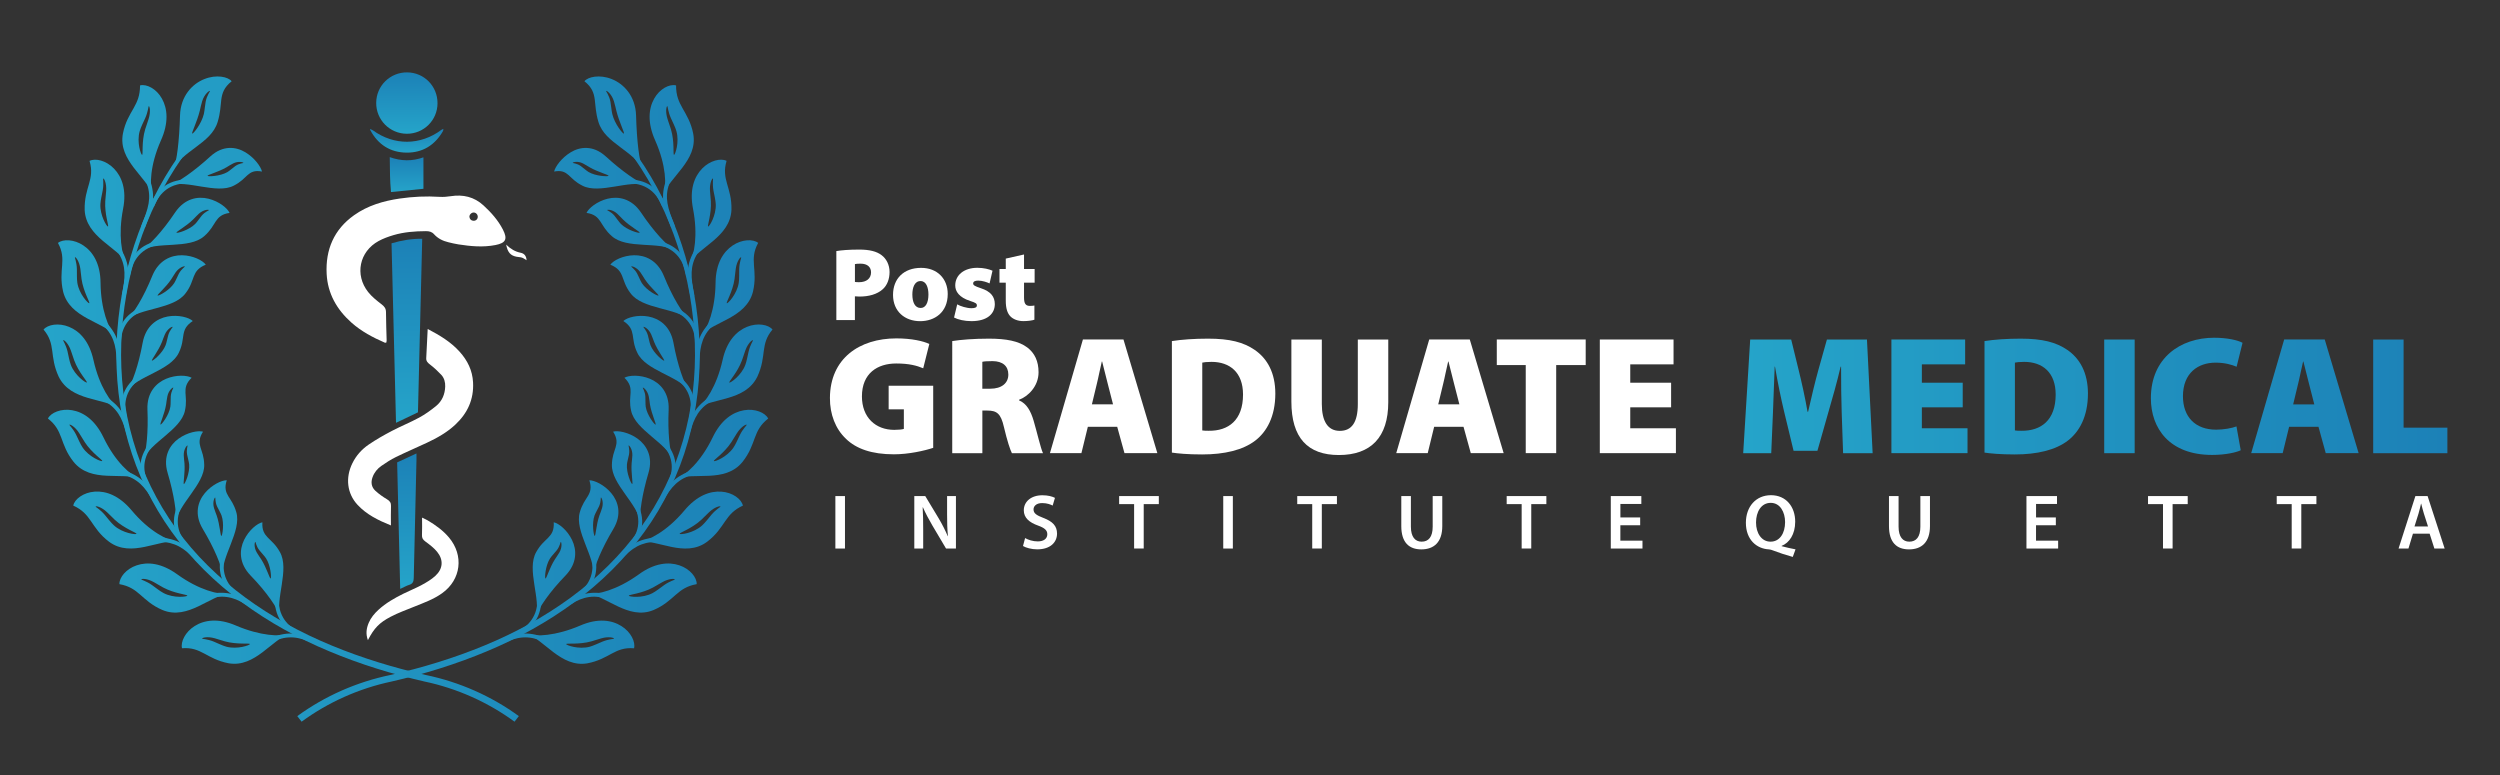 <?xml version="1.0" encoding="utf-8"?>
<!-- Generator: Adobe Illustrator 26.0.1, SVG Export Plug-In . SVG Version: 6.00 Build 0)  -->
<svg version="1.1" id="Layer_1" xmlns="http://www.w3.org/2000/svg" xmlns:xlink="http://www.w3.org/1999/xlink" x="0px" y="0px"
	 viewBox="0 0 771 239" style="enable-background:new 0 0 771 239;" xml:space="preserve">
<rect x="0" y="0" width="771" height="239" fill="#333333" stroke="none"/>
<style type="text/css">
	.st0{fill:url(#SVGID_1_);}
	.st1{fill:url(#SVGID_00000165922714031336449760000013308829770266371252_);}
	.st2{fill:url(#SVGID_00000120558955532522214250000012284859894517019827_);}
	.st3{fill:url(#SVGID_00000078744208037979595360000003630288730141263249_);}
	.st4{fill:url(#SVGID_00000099654513952227269510000003318974509944677514_);}
	.st5{fill:url(#SVGID_00000163762434141938728450000015009142223191643307_);}
	.st6{fill:url(#SVGID_00000020376565819693649550000017994184195677731973_);}
	.st7{fill:url(#SVGID_00000060716284308583349320000002382282687250645927_);}
	.st8{fill:url(#SVGID_00000114793246491354254970000006745540208835178388_);}
	.st9{fill:url(#SVGID_00000105419880337574466480000004998423124322128021_);}
	.st10{fill:url(#SVGID_00000165199571758561061710000010500706722368662660_);}
	.st11{fill:url(#SVGID_00000055672843454121549310000000335440483456231075_);}
	.st12{fill:url(#SVGID_00000087383091922761957870000007841432573636152980_);}
	.st13{fill:url(#SVGID_00000021105598740081840650000006367814734727068309_);}
	.st14{fill:url(#SVGID_00000069398795293611958300000010993789371322811034_);}
	.st15{fill:url(#SVGID_00000140732064884399898290000008804496843306164362_);}
	.st16{fill:url(#SVGID_00000107552988087288217010000013713761368565450164_);}
	.st17{fill:url(#SVGID_00000086667715685566315020000003353282365983520934_);}
	.st18{fill:url(#SVGID_00000153689406796654540160000016269227218843732377_);}
	.st19{fill:url(#SVGID_00000065779351889440797200000011749781794173878918_);}
	.st20{fill:url(#SVGID_00000046298405806188771400000016012384926189668024_);}
	.st21{fill:url(#SVGID_00000177475458775174568000000003731724530279512984_);}
	.st22{fill:url(#SVGID_00000147208767746857388830000007831132803369310875_);}
	.st23{fill:url(#SVGID_00000160167705372422128300000003027942533378461334_);}
	.st24{fill:url(#SVGID_00000029754704428502896370000001269805691469449616_);}
	.st25{fill:url(#SVGID_00000020378750767667190260000003877212434963829137_);}
	.st26{fill:url(#SVGID_00000178890447987540464070000002136943078337473446_);}
	.st27{fill:url(#SVGID_00000056394933033196030700000016565316907299296948_);}
	.st28{fill:url(#SVGID_00000029003820067910481180000005066043887958934704_);}
	.st29{fill:url(#SVGID_00000026149931025787169130000004463513447370873236_);}
	.st30{fill:url(#SVGID_00000054964261793563465790000007819555069403578278_);}
	.st31{fill:url(#SVGID_00000102542916964674781570000012952982919336542130_);}
	.st32{fill:url(#SVGID_00000108287755826586258670000006049126255916196784_);}
	.st33{fill:url(#SVGID_00000060713929822971139900000007951600979443514510_);}
	.st34{fill:url(#SVGID_00000099662744029357228250000005359860748097462962_);}
	.st35{fill:url(#SVGID_00000078039981908115041080000002222201887993610141_);}
	.st36{fill:url(#SVGID_00000121238222566069851860000011739918213755329922_);}
	.st37{fill:url(#SVGID_00000005262449453362552220000013369569022654301091_);}
	.st38{fill:url(#SVGID_00000039841452177116776110000001939119831647492527_);}
	.st39{fill:url(#SVGID_00000072972406815571447500000015121666174588586683_);}
	.st40{fill:url(#SVGID_00000124126086467442661440000013705295222080064424_);}
	.st41{fill:url(#SVGID_00000171706647353206094630000014092247442723150264_);}
	.st42{fill:url(#SVGID_00000019636366856671934840000007804034117197404804_);}
	.st43{fill:url(#SVGID_00000101089339457312876200000005532284248391799171_);}
	.st44{fill:url(#SVGID_00000147219490649325306570000002637761289019400072_);}
	.st45{fill:url(#SVGID_00000092454566036751867740000013635170344659717287_);}
	.st46{fill:url(#SVGID_00000010268553278466785680000005777383159855069099_);}
	.st47{fill:url(#SVGID_00000104689545296800643610000013212209151783375263_);}
	.st48{fill:url(#SVGID_00000127740739301149480960000007800612767748503966_);}
	.st49{fill:url(#SVGID_00000091010190707447728730000001397459368642673057_);}
	.st50{fill:url(#SVGID_00000176029938230308812030000002734168600370867840_);}
	.st51{fill:url(#SVGID_00000018950895718293729490000001459117887163924116_);}
	.st52{fill:url(#SVGID_00000139267467361692367610000014458402599874573742_);}
	.st53{fill:url(#SVGID_00000000194517582657134290000013939943919007753128_);}
	.st54{fill:url(#SVGID_00000052810692151860228320000011214503604638603955_);}
	.st55{fill:url(#SVGID_00000164492218204081671110000003483219704514827914_);}
	.st56{fill:url(#SVGID_00000074436303113524970080000015735606680501338776_);}
	.st57{fill:url(#SVGID_00000165218421141662098540000012227177234512267432_);}
	.st58{fill:url(#SVGID_00000099639761738077255830000014696836978273314977_);}
	.st59{fill:url(#SVGID_00000008127102998668534340000000849938633095932304_);}
	.st60{fill:url(#SVGID_00000116925951310596113180000014675645139185980036_);}
	.st61{fill:url(#SVGID_00000091720836967058353930000011051079755623578257_);}
	.st62{fill:url(#SVGID_00000132080249406342184150000015272601585092472748_);}
	.st63{fill:url(#SVGID_00000005237106784217791640000005123235868286195897_);}
	.st64{fill:url(#SVGID_00000078025590435789946620000000285251748353333894_);}
	.st65{fill:url(#SVGID_00000022529430389203721290000002368914250633810563_);}
	.st66{fill:url(#SVGID_00000005956674230484020940000003282560560478967968_);}
	.st67{fill:url(#SVGID_00000093861442154894386400000012050212924949725859_);}
	.st68{fill:#FFFFFF;}
	.st69{fill:url(#SVGID_00000079461769043087697380000000815262323615597184_);}
	.st70{fill:url(#SVGID_00000146461768556547455960000002317129594934930861_);}
	.st71{fill:url(#SVGID_00000164505268614647437660000018297405179777651072_);}
	.st72{fill:url(#SVGID_00000166678042439075104030000013442788082014112144_);}
	.st73{fill:url(#SVGID_00000019669294510232125230000018216477650436678819_);}
	.st74{fill:#262625;}
	.st75{fill:url(#SVGID_00000150087100743327834250000001378738113864444816_);}
	.st76{fill:url(#SVGID_00000119119438424170264500000007922543427865151386_);}
	.st77{fill:url(#SVGID_00000163764612016817342270000016940451103743370681_);}
	.st78{fill:url(#SVGID_00000129204555651450128990000011874929959764398770_);}
	.st79{fill:url(#SVGID_00000007391198161058361850000017574557537264503432_);}
	.st80{fill:url(#SVGID_00000016761018320478537600000015999787337977093024_);}
	.st81{fill:url(#SVGID_00000040574067471898997510000001992631008742041269_);}
</style>
<g>
	<g>
		<g>
			<g>
				<g>
					<g>
						
							<linearGradient id="SVGID_1_" gradientUnits="userSpaceOnUse" x1="44.488" y1="38.148" x2="269.289" y2="38.148" gradientTransform="matrix(1 0 0 1 -31.045 84.926)">
							<stop  offset="0" style="stop-color:#25A4C9"/>
							<stop  offset="1" style="stop-color:#1C81B7"/>
						</linearGradient>
						<path class="st0" d="M55.13,48.03c-11.82,16.83-18.34,37.21-19.17,57.74c-0.38,10.27,0.75,20.63,3.59,30.52
							c2.82,9.9,7.35,19.32,13.36,27.68c12.02,16.85,29.67,28.98,48.6,36.88c9.5,3.98,19.37,7.03,29.4,9.33
							c10,2.11,19.56,6.37,27.77,12.39l1.33-1.72c-8.58-6.25-18.39-10.53-28.64-12.67c-9.94-2.25-19.72-5.23-29.12-9.12
							c-18.73-7.73-36.11-19.6-47.97-36.08c-5.93-8.19-10.42-17.41-13.23-27.12c-2.83-9.72-3.99-19.91-3.65-30.04
							c0.73-20.24,7.1-40.45,18.7-57.09L55.13,48.03z"/>
					</g>
					<g>
						
							<linearGradient id="SVGID_00000176034221775893735560000013573636799224335232_" gradientUnits="userSpaceOnUse" x1="44.488" y1="38.148" x2="269.289" y2="38.148" gradientTransform="matrix(1 0 0 1 -31.045 84.926)">
							<stop  offset="0" style="stop-color:#25A4C9"/>
							<stop  offset="1" style="stop-color:#1C81B7"/>
						</linearGradient>
						<path style="fill:url(#SVGID_00000176034221775893735560000013573636799224335232_);" d="M63.04,24.38
							c3.72-1.49,7.32-0.69,8.4,0.68c-2.37,1.9-2.91,3.67-3.19,5.6C68,32.6,68,34.74,67.13,37.6c-1.03,3.43-3.78,5.57-6.7,7.76
							c-2.9,2.16-5.92,4.37-6.99,6.98c1.11-2.69,1.84-8.61,2.08-16.76C55.7,29.58,59.35,25.82,63.04,24.38z M61.62,34.14
							c-0.89,3.58-2.64,6.91-2.34,7.06c0.31,0.12,2.84-2.95,3.58-6.02c0.25-1.1,0.34-2.62,0.57-3.84c0.39-2.02,1.43-3.2,1.32-3.3
							c-0.14-0.17-1.7,0.91-2.4,3.17C62.03,32.24,61.79,33.41,61.62,34.14z"/>
					</g>
					<g>
						<g>
							
								<linearGradient id="SVGID_00000053533641351068521350000010616928367637566871_" gradientUnits="userSpaceOnUse" x1="44.488" y1="38.148" x2="269.289" y2="38.148" gradientTransform="matrix(1 0 0 1 -31.045 84.926)">
								<stop  offset="0" style="stop-color:#25A4C9"/>
								<stop  offset="1" style="stop-color:#1C81B7"/>
							</linearGradient>
							<path style="fill:url(#SVGID_00000053533641351068521350000010616928367637566871_);" d="M46.81,62.22l-0.29,0.63l-0.18,0.41
								l1.1,0.51l0.19-0.42c0.87-1.98,3-6.29,9.05-6.77l-0.16-1.15C50.46,55.87,47.86,59.99,46.81,62.22z"/>
						</g>
						<g>
							
								<linearGradient id="SVGID_00000085939829785682076540000005770376626449220015_" gradientUnits="userSpaceOnUse" x1="44.488" y1="38.148" x2="269.289" y2="38.148" gradientTransform="matrix(1 0 0 1 -31.045 84.926)">
								<stop  offset="0" style="stop-color:#25A4C9"/>
								<stop  offset="1" style="stop-color:#1C81B7"/>
							</linearGradient>
							<path style="fill:url(#SVGID_00000085939829785682076540000005770376626449220015_);" d="M75.67,46.96
								c2.87,1.73,4.8,4.48,5.13,5.95c-2.28-0.46-3.42,0.18-4.47,1.1c-1.06,0.94-2.04,2.14-4.25,3.25
								c-5.26,2.73-14.49-1.91-19.82-0.1c2.74-0.97,7.55-4.29,12.69-8.99C68.78,44.72,72.82,45.24,75.67,46.96z M69.82,51.61
								c-2.57,1.49-5.94,2.32-5.81,2.62c0.14,0.29,3.92,0.13,6.12-1.16c0.78-0.48,1.66-1.3,2.43-1.85c1.29-0.9,2.52-0.87,2.5-1
								c-0.03-0.19-1.52-0.64-3.17,0.19C71.14,50.78,70.35,51.3,69.82,51.61z"/>
						</g>
					</g>
					<g>
						<g>
							
								<linearGradient id="SVGID_00000032615989006169761780000009229144380012528795_" gradientUnits="userSpaceOnUse" x1="44.488" y1="38.148" x2="269.289" y2="38.148" gradientTransform="matrix(1 0 0 1 -31.045 84.926)">
								<stop  offset="0" style="stop-color:#25A4C9"/>
								<stop  offset="1" style="stop-color:#1C81B7"/>
							</linearGradient>
							<path style="fill:url(#SVGID_00000032615989006169761780000009229144380012528795_);" d="M49.95,30.43
								c1.72,3.07,2.14,7.44-0.35,12.95c-3.39,7.66-3.47,13.9-2.56,16.66c-0.89-2.7-3.49-5.31-5.75-8.28
								c-2.25-2.97-4.19-6.34-3.38-10.57c0.68-3.5,2.1-5.71,3.25-7.75c1.16-2.05,2.04-3.95,2.03-7.1
								C45.2,25.82,48.27,27.38,49.95,30.43z M45.8,36.78c0.78-2.41,0.33-4.1,0.09-4.04c-0.16,0.05-0.18,1.6-1.1,3.68
								c-0.56,1.26-1.36,2.79-1.7,4c-1,3.42,0.4,7.41,0.74,7.33c0.35-0.05-0.22-4,0.94-7.86L45.8,36.78z"/>
						</g>
						<g>
							
								<linearGradient id="SVGID_00000001642903049811346200000013483052408365364658_" gradientUnits="userSpaceOnUse" x1="44.488" y1="38.148" x2="269.289" y2="38.148" gradientTransform="matrix(1 0 0 1 -31.045 84.926)">
								<stop  offset="0" style="stop-color:#25A4C9"/>
								<stop  offset="1" style="stop-color:#1C81B7"/>
							</linearGradient>
							<path style="fill:url(#SVGID_00000001642903049811346200000013483052408365364658_);" d="M45.33,56.65
								c1.42,4.45,0.51,7.34-1.76,13.07l1.13,0.44c2.03-5.16,3.43-8.65,1.8-13.9L45.33,56.65z"/>
						</g>
					</g>
					<g>
						<g>
							
								<linearGradient id="SVGID_00000158708835680748683180000014559129043920095875_" gradientUnits="userSpaceOnUse" x1="44.488" y1="38.148" x2="269.289" y2="38.148" gradientTransform="matrix(1 0 0 1 -31.045 84.926)">
								<stop  offset="0" style="stop-color:#25A4C9"/>
								<stop  offset="1" style="stop-color:#1C81B7"/>
							</linearGradient>
							<path style="fill:url(#SVGID_00000158708835680748683180000014559129043920095875_);" d="M39.23,83.33L39.08,84l-0.1,0.44
								l1.17,0.28l0.1-0.45c0.45-2.12,1.65-6.75,7.47-8.53l-0.4-1.1C41.51,76.38,39.81,80.92,39.23,83.33z"/>
						</g>
						<g>
							
								<linearGradient id="SVGID_00000036249608794676668240000009221247521346815159_" gradientUnits="userSpaceOnUse" x1="44.488" y1="38.148" x2="269.289" y2="38.148" gradientTransform="matrix(1 0 0 1 -31.045 84.926)">
								<stop  offset="0" style="stop-color:#25A4C9"/>
								<stop  offset="1" style="stop-color:#1C81B7"/>
							</linearGradient>
							<path style="fill:url(#SVGID_00000036249608794676668240000009221247521346815159_);" d="M64.28,61.28
								c3.27,0.8,5.89,2.94,6.52,4.38c-2.43,0.34-3.42,1.37-4.28,2.64c-0.86,1.29-1.58,2.82-3.53,4.52
								c-4.63,4.13-14.63,1.52-19.46,4.43c2.48-1.53,6.5-5.79,10.47-11.72C56.95,61.16,61.02,60.48,64.28,61.28z M59.56,67.69
								c-2.21,2.18-5.33,3.79-5.14,4.07c0.19,0.25,3.88-0.79,5.77-2.69c0.67-0.68,1.34-1.76,1.99-2.53c1.07-1.28,2.3-1.63,2.25-1.76
								c-0.07-0.19-1.66-0.17-3.1,1.13C60.67,66.5,60.01,67.25,59.56,67.69z"/>
						</g>
					</g>
					<g>
						<g>
							
								<linearGradient id="SVGID_00000034088275845328546250000003465177767225273021_" gradientUnits="userSpaceOnUse" x1="44.488" y1="38.148" x2="269.289" y2="38.148" gradientTransform="matrix(1 0 0 1 -31.045 84.926)">
								<stop  offset="0" style="stop-color:#25A4C9"/>
								<stop  offset="1" style="stop-color:#1C81B7"/>
							</linearGradient>
							<path style="fill:url(#SVGID_00000034088275845328546250000003465177767225273021_);" d="M35.14,51.98
								c2.44,2.5,3.98,6.56,2.82,12.43c-1.57,8.11-0.39,14.23,1.06,16.74c-2.75-4.95-12.52-7.98-12.91-16.4
								c-0.17-7.06,3.25-9.34,1.5-15.13C29.4,48.71,32.72,49.48,35.14,51.98z M32.74,58.89c0.18-2.46-0.69-3.96-0.9-3.85
								c-0.15,0.08,0.23,1.55-0.17,3.73c-0.24,1.31-0.65,2.95-0.71,4.17c-0.19,3.48,2.02,7.05,2.34,6.9
								c0.32-0.13-1.07-3.83-0.84-7.77L32.74,58.89z"/>
						</g>
						<g>
							
								<linearGradient id="SVGID_00000005240121793205352460000011405656869698231735_" gradientUnits="userSpaceOnUse" x1="44.488" y1="38.148" x2="269.289" y2="38.148" gradientTransform="matrix(1 0 0 1 -31.045 84.926)">
								<stop  offset="0" style="stop-color:#25A4C9"/>
								<stop  offset="1" style="stop-color:#1C81B7"/>
							</linearGradient>
							<path style="fill:url(#SVGID_00000005240121793205352460000011405656869698231735_);" d="M36.65,78.18
								c2.3,4.06,2.01,7.08,0.92,13.14l1.19,0.2c0.96-5.45,1.62-9.18-1.06-13.97L36.65,78.18z"/>
						</g>
					</g>
					<g>
						<g>
							
								<linearGradient id="SVGID_00000028301050599438955850000000539985324000852124_" gradientUnits="userSpaceOnUse" x1="44.488" y1="38.148" x2="269.289" y2="38.148" gradientTransform="matrix(1 0 0 1 -31.045 84.926)">
								<stop  offset="0" style="stop-color:#25A4C9"/>
								<stop  offset="1" style="stop-color:#1C81B7"/>
							</linearGradient>
							<path style="fill:url(#SVGID_00000028301050599438955850000000539985324000852124_);" d="M36.07,105.52l-0.01,0.69
								l-0.01,0.45l1.21,0.03l0.01-0.46c0.01-2.17,0.24-6.94,5.58-9.86l-0.61-0.99C36.9,98.26,36.14,103.05,36.07,105.52z"/>
						</g>
						<g>
							
								<linearGradient id="SVGID_00000072253369840924636810000014072867156910657931_" gradientUnits="userSpaceOnUse" x1="44.488" y1="38.148" x2="269.289" y2="38.148" gradientTransform="matrix(1 0 0 1 -31.045 84.926)">
								<stop  offset="0" style="stop-color:#25A4C9"/>
								<stop  offset="1" style="stop-color:#1C81B7"/>
							</linearGradient>
							<path style="fill:url(#SVGID_00000072253369840924636810000014072867156910657931_);" d="M56.16,78.72
								c3.38,0.06,6.38,1.6,7.3,2.91c-4.64,1.88-3.08,4.73-6.23,8.81c-3.7,5.01-14.03,4.44-18.18,8.26c2.12-2,5.21-6.95,7.9-13.6
								C48.95,80.21,52.8,78.66,56.16,78.72z M52.83,86.09c-1.72,2.61-4.46,4.82-4.22,5.05c0.24,0.21,3.64-1.56,5.11-3.82
								c0.51-0.82,0.97-2.02,1.44-2.92c0.8-1.5,1.93-2.11,1.85-2.23c-0.11-0.17-1.66,0.19-2.81,1.78
								C53.69,84.69,53.18,85.56,52.83,86.09z"/>
						</g>
					</g>
					<g>
						<g>
							
								<linearGradient id="SVGID_00000047046660041442248960000005766975059175726238_" gradientUnits="userSpaceOnUse" x1="44.488" y1="38.148" x2="269.289" y2="38.148" gradientTransform="matrix(1 0 0 1 -31.045 84.926)">
								<stop  offset="0" style="stop-color:#25A4C9"/>
								<stop  offset="1" style="stop-color:#1C81B7"/>
							</linearGradient>
							<path style="fill:url(#SVGID_00000047046660041442248960000005766975059175726238_);" d="M25.72,75.7
								c2.91,1.94,5.25,5.58,5.29,11.55c0.09,8.25,2.47,14.03,4.41,16.19c-3.7-4.28-13.88-5.3-15.95-13.48
								c-1.58-6.88,1.3-9.78-1.6-15.04C19.42,73.68,22.84,73.76,25.72,75.7z M24.78,82.9c-0.33-2.44-1.47-3.72-1.67-3.57
								C23,79.45,23.66,80.8,23.71,83c0.03,1.33-0.04,3.01,0.14,4.21c0.52,3.44,3.4,6.5,3.68,6.29c0.3-0.19-1.82-3.54-2.38-7.44
								L24.78,82.9z"/>
						</g>
						<g>
							
								<linearGradient id="SVGID_00000174590180585374485580000002449929237895014072_" gradientUnits="userSpaceOnUse" x1="44.488" y1="38.148" x2="269.289" y2="38.148" gradientTransform="matrix(1 0 0 1 -31.045 84.926)">
								<stop  offset="0" style="stop-color:#25A4C9"/>
								<stop  offset="1" style="stop-color:#1C81B7"/>
							</linearGradient>
							<path style="fill:url(#SVGID_00000174590180585374485580000002449929237895014072_);" d="M32.5,101.01
								c3.07,3.51,3.4,6.53,3.61,12.68l1.21-0.05c-0.21-5.53-0.31-9.3-3.91-13.46L32.5,101.01z"/>
						</g>
					</g>
					<g>
						<g>
							
								<linearGradient id="SVGID_00000029757638774731675030000011225214285390929835_" gradientUnits="userSpaceOnUse" x1="44.488" y1="38.148" x2="269.289" y2="38.148" gradientTransform="matrix(1 0 0 1 -31.045 84.926)">
								<stop  offset="0" style="stop-color:#25A4C9"/>
								<stop  offset="1" style="stop-color:#1C81B7"/>
							</linearGradient>
							<path style="fill:url(#SVGID_00000029757638774731675030000011225214285390929835_);" d="M37.72,127.88l0.13,0.68l0.1,0.44
								l1.18-0.24l-0.1-0.45c-0.48-2.11-1.3-6.83,3.3-10.8l-0.81-0.83C36.91,120.6,37.23,125.46,37.72,127.88z"/>
						</g>
						<g>
							
								<linearGradient id="SVGID_00000170980827685952250240000010505387750838555547_" gradientUnits="userSpaceOnUse" x1="44.488" y1="38.148" x2="269.289" y2="38.148" gradientTransform="matrix(1 0 0 1 -31.045 84.926)">
								<stop  offset="0" style="stop-color:#25A4C9"/>
								<stop  offset="1" style="stop-color:#1C81B7"/>
							</linearGradient>
							<path style="fill:url(#SVGID_00000170980827685952250240000010505387750838555547_);" d="M51.71,97.61
								C55.03,97,58.29,97.9,59.45,99c-4.17,2.76-2.06,5.21-4.3,9.77c-2.58,5.56-12.81,7.18-16.02,11.81
								c1.63-2.41,3.59-7.87,4.87-14.89C44.95,100.51,48.41,98.22,51.71,97.61z M49.95,105.46c-1.15,2.88-3.37,5.58-3.09,5.76
								c0.28,0.15,3.24-2.26,4.21-4.75c0.34-0.89,0.53-2.15,0.82-3.12c0.48-1.62,1.46-2.44,1.36-2.54c-0.14-0.15-1.59,0.52-2.39,2.3
								C50.5,103.92,50.18,104.86,49.95,105.46z"/>
						</g>
					</g>
					<g>
						<g>
							
								<linearGradient id="SVGID_00000008868623999904915290000010404282133848290952_" gradientUnits="userSpaceOnUse" x1="44.488" y1="38.148" x2="269.289" y2="38.148" gradientTransform="matrix(1 0 0 1 -31.045 84.926)">
								<stop  offset="0" style="stop-color:#25A4C9"/>
								<stop  offset="1" style="stop-color:#1C81B7"/>
							</linearGradient>
							<path style="fill:url(#SVGID_00000008868623999904915290000010404282133848290952_);" d="M21.29,100.8
								c3.25,1.32,6.26,4.41,7.54,10.27c1.81,8.1,5.41,13.24,7.78,14.92c-4.56-3.36-14.72-2.14-18.5-9.8
								c-3-6.48-0.77-9.95-4.68-14.55C14.71,100.09,18.08,99.48,21.29,100.8z M21.85,108.09c-0.82-2.34-2.21-3.37-2.36-3.18
								c-0.09,0.14,0.82,1.33,1.34,3.49c0.3,1.3,0.58,2.98,1.02,4.13c1.22,3.29,4.7,5.69,4.93,5.42c0.24-0.25-2.53-3.1-3.9-6.83
								L21.85,108.09z"/>
						</g>
						<g>
							
								<linearGradient id="SVGID_00000080918157977666274260000002967724302498997912_" gradientUnits="userSpaceOnUse" x1="44.488" y1="38.148" x2="269.289" y2="38.148" gradientTransform="matrix(1 0 0 1 -31.045 84.926)">
								<stop  offset="0" style="stop-color:#25A4C9"/>
								<stop  offset="1" style="stop-color:#1C81B7"/>
							</linearGradient>
							<path style="fill:url(#SVGID_00000080918157977666274260000002967724302498997912_);" d="M33.23,124.26
								c3.78,2.76,4.74,5.63,6.38,11.57l1.16-0.33c-1.49-5.33-2.41-8.97-6.83-12.24L33.23,124.26z"/>
						</g>
					</g>
					<g>
						<g>
							
								<linearGradient id="SVGID_00000172411285869821915620000016731204160941429637_" gradientUnits="userSpaceOnUse" x1="44.488" y1="38.148" x2="269.289" y2="38.148" gradientTransform="matrix(1 0 0 1 -31.045 84.926)">
								<stop  offset="0" style="stop-color:#25A4C9"/>
								<stop  offset="1" style="stop-color:#1C81B7"/>
							</linearGradient>
							<path style="fill:url(#SVGID_00000172411285869821915620000016731204160941429637_);" d="M44.55,149.22l0.3,0.63l0.2,0.4
								l1.09-0.52l-0.2-0.42c-0.98-1.92-2.93-6.32,0.62-11.25l-0.98-0.61C42,142.33,43.48,146.99,44.55,149.22z"/>
						</g>
						<g>
							
								<linearGradient id="SVGID_00000150069299423353140720000009348697546600537738_" gradientUnits="userSpaceOnUse" x1="44.488" y1="38.148" x2="269.289" y2="38.148" gradientTransform="matrix(1 0 0 1 -31.045 84.926)">
								<stop  offset="0" style="stop-color:#25A4C9"/>
								<stop  offset="1" style="stop-color:#1C81B7"/>
							</linearGradient>
							<path style="fill:url(#SVGID_00000150069299423353140720000009348697546600537738_);" d="M51.25,116.81
								c3.12-1.3,6.48-1.1,7.85-0.31c-1.76,1.71-1.96,3.12-1.9,4.62c0.07,1.52,0.38,3.14-0.18,5.6
								c-1.28,5.87-10.83,9.83-12.88,15.08c1.01-2.72,1.63-8.47,1.33-15.53C45.26,121.05,48.16,118.09,51.25,116.81z M51.23,124.72
								c-0.49,3.02-2.03,6.12-1.73,6.22c0.31,0.08,2.64-2.91,3.04-5.51c0.14-0.93,0.05-2.18,0.12-3.17c0.11-1.65,0.9-2.65,0.78-2.73
								c-0.16-0.11-1.45,0.84-1.83,2.72C51.43,123.12,51.33,124.1,51.23,124.72z"/>
						</g>
					</g>
					<g>
						<g>
							
								<linearGradient id="SVGID_00000149358759298947394440000011781005690640617364_" gradientUnits="userSpaceOnUse" x1="44.488" y1="38.148" x2="269.289" y2="38.148" gradientTransform="matrix(1 0 0 1 -31.045 84.926)">
								<stop  offset="0" style="stop-color:#25A4C9"/>
								<stop  offset="1" style="stop-color:#1C81B7"/>
							</linearGradient>
							<path style="fill:url(#SVGID_00000149358759298947394440000011781005690640617364_);" d="M22.25,126.51
								c3.45,0.59,7.08,2.98,9.68,8.42c3.63,7.53,8.39,11.66,11.09,12.71c-2.64-1.05-6.31-0.73-10.05-0.92
								c-3.73-0.19-7.57-0.92-10.28-4.29c-2.23-2.8-2.99-5.29-3.8-7.45c-0.81-2.17-1.7-4.01-4.11-5.91
								C15.68,127.27,18.83,125.92,22.25,126.51z M24.43,133.6c-1.33-2.12-2.92-2.83-3.02-2.61c-0.07,0.16,1.11,1.13,2.1,3.15
								c0.59,1.22,1.25,2.81,1.95,3.84c1.97,2.96,5.9,4.5,6.07,4.19c0.18-0.3-3.21-2.44-5.39-5.81L24.43,133.6z"/>
						</g>
						<g>
							
								<linearGradient id="SVGID_00000168817153071241972440000006473316279540002188_" gradientUnits="userSpaceOnUse" x1="44.488" y1="38.148" x2="269.289" y2="38.148" gradientTransform="matrix(1 0 0 1 -31.045 84.926)">
								<stop  offset="0" style="stop-color:#25A4C9"/>
								<stop  offset="1" style="stop-color:#1C81B7"/>
							</linearGradient>
							<path style="fill:url(#SVGID_00000168817153071241972440000006473316279540002188_);" d="M39.32,146.79
								c4.34,1.78,5.97,4.32,9.02,9.67l1.05-0.61c-2.76-4.79-4.54-8.08-9.62-10.21L39.32,146.79z"/>
						</g>
					</g>
					<g>
						<g>
							
								<linearGradient id="SVGID_00000156564929613597757570000014771084923045164196_" gradientUnits="userSpaceOnUse" x1="44.488" y1="38.148" x2="269.289" y2="38.148" gradientTransform="matrix(1 0 0 1 -31.045 84.926)">
								<stop  offset="0" style="stop-color:#25A4C9"/>
								<stop  offset="1" style="stop-color:#1C81B7"/>
							</linearGradient>
							<path style="fill:url(#SVGID_00000156564929613597757570000014771084923045164196_);" d="M56.45,168.2l0.44,0.53l0.29,0.35
								l0.93-0.78l-0.3-0.35c-1.42-1.62-4.41-5.4-2.2-11.05l-1.11-0.35C52.27,162.17,54.86,166.31,56.45,168.2z"/>
						</g>
						<g>
							
								<linearGradient id="SVGID_00000011748150252608182110000011984736184768654508_" gradientUnits="userSpaceOnUse" x1="44.488" y1="38.148" x2="269.289" y2="38.148" gradientTransform="matrix(1 0 0 1 -31.045 84.926)">
								<stop  offset="0" style="stop-color:#25A4C9"/>
								<stop  offset="1" style="stop-color:#1C81B7"/>
							</linearGradient>
							<path style="fill:url(#SVGID_00000011748150252608182110000011984736184768654508_);" d="M55.06,135.29
								c2.73-1.97,6.06-2.59,7.55-2.16c-1.31,2.04-1.19,3.43-0.78,4.84c0.43,1.43,1.11,2.89,1.15,5.39
								c0.16,5.94-8.08,12.16-8.76,17.76c0.3-2.89-0.54-8.61-2.54-15.34C50.21,140.78,52.35,137.24,55.06,135.29z M56.89,142.87
								c0.23,3.02-0.49,6.39-0.17,6.42c0.32,0,1.85-3.46,1.62-6.05c-0.09-0.93-0.47-2.1-0.64-3.06c-0.28-1.61,0.25-2.75,0.12-2.79
								c-0.19-0.07-1.21,1.15-1.15,3.05C56.7,141.29,56.83,142.25,56.89,142.87z"/>
						</g>
					</g>
					<g>
						<g>
							
								<linearGradient id="SVGID_00000124861999532643262780000008012913192542307464_" gradientUnits="userSpaceOnUse" x1="44.488" y1="38.148" x2="269.289" y2="38.148" gradientTransform="matrix(1 0 0 1 -31.045 84.926)">
								<stop  offset="0" style="stop-color:#25A4C9"/>
								<stop  offset="1" style="stop-color:#1C81B7"/>
							</linearGradient>
							<path style="fill:url(#SVGID_00000124861999532643262780000008012913192542307464_);" d="M29.2,151.62
								c3.51-0.26,7.6,1.21,11.47,5.86c5.39,6.42,11.03,9.22,13.91,9.57c-2.83-0.36-6.29,0.86-9.96,1.61
								c-3.66,0.74-7.56,0.99-11.02-1.61c-2.87-2.17-4.22-4.42-5.55-6.33c-1.33-1.92-2.64-3.52-5.46-4.8
								C23,153.94,25.73,151.86,29.2,151.62z M33.07,158.02c-1.82-1.74-3.54-2.05-3.58-1.81c-0.03,0.17,1.35,0.84,2.82,2.57
								c0.88,1.05,1.91,2.43,2.85,3.27c2.64,2.4,6.84,2.91,6.92,2.57c0.11-0.34-3.72-1.57-6.67-4.31L33.07,158.02z"/>
						</g>
						<g>
							
								<linearGradient id="SVGID_00000005946498745178312430000003025424709168675727_" gradientUnits="userSpaceOnUse" x1="44.488" y1="38.148" x2="269.289" y2="38.148" gradientTransform="matrix(1 0 0 1 -31.045 84.926)">
								<stop  offset="0" style="stop-color:#25A4C9"/>
								<stop  offset="1" style="stop-color:#1C81B7"/>
							</linearGradient>
							<path style="fill:url(#SVGID_00000005946498745178312430000003025424709168675727_);" d="M50.77,167.15
								c4.64,0.65,6.85,2.69,11.12,7.15l0.87-0.84c-3.84-3.99-6.39-6.73-11.84-7.52L50.77,167.15z"/>
						</g>
					</g>
					<g>
						<g>
							
								<linearGradient id="SVGID_00000092443481269695579230000006127066881566818219_" gradientUnits="userSpaceOnUse" x1="44.488" y1="38.148" x2="269.289" y2="38.148" gradientTransform="matrix(1 0 0 1 -31.045 84.926)">
								<stop  offset="0" style="stop-color:#25A4C9"/>
								<stop  offset="1" style="stop-color:#1C81B7"/>
							</linearGradient>
							<path style="fill:url(#SVGID_00000092443481269695579230000006127066881566818219_);" d="M72.52,183.82l0.56,0.42l0.36,0.27
								l0.73-0.96l-0.37-0.28c-1.75-1.27-5.51-4.25-4.73-10.28l-1.16-0.08C67.09,178.9,70.55,182.33,72.52,183.82z"/>
						</g>
						<g>
							
								<linearGradient id="SVGID_00000165954398115249824300000010334633679784923290_" gradientUnits="userSpaceOnUse" x1="44.488" y1="38.148" x2="269.289" y2="38.148" gradientTransform="matrix(1 0 0 1 -31.045 84.926)">
								<stop  offset="0" style="stop-color:#25A4C9"/>
								<stop  offset="1" style="stop-color:#1C81B7"/>
							</linearGradient>
							<path style="fill:url(#SVGID_00000165954398115249824300000010334633679784923290_);" d="M63.16,152.09
								c2.15-2.58,5.22-4.01,6.78-3.98c-0.77,2.3-0.3,3.62,0.46,4.89c0.77,1.29,1.8,2.55,2.48,4.99c1.68,5.79-4.81,13.83-4.15,19.42
								c-0.38-2.89-2.6-8.27-6.22-14.32C59.84,158.61,61.02,154.66,63.16,152.09z M66.83,159c1,2.88,1.12,6.36,1.45,6.29
								c0.31-0.08,0.93-3.82,0.05-6.29c-0.32-0.88-0.98-1.93-1.39-2.82c-0.67-1.49-0.44-2.74-0.59-2.74
								c-0.19-0.02-0.89,1.42-0.35,3.24C66.25,157.51,66.63,158.41,66.83,159z"/>
						</g>
					</g>
					<g>
						<g>
							
								<linearGradient id="SVGID_00000106870071667953356450000006010443386047669637_" gradientUnits="userSpaceOnUse" x1="44.488" y1="38.148" x2="269.289" y2="38.148" gradientTransform="matrix(1 0 0 1 -31.045 84.926)">
								<stop  offset="0" style="stop-color:#25A4C9"/>
								<stop  offset="1" style="stop-color:#1C81B7"/>
							</linearGradient>
							<path style="fill:url(#SVGID_00000106870071667953356450000006010443386047669637_);" d="M42.18,174.34
								c3.32-1.12,7.66-0.73,12.53,2.82c6.76,4.87,12.85,6.28,15.73,5.97c-2.83,0.29-5.92,2.28-9.3,3.88
								c-3.37,1.58-7.08,2.77-11.02,1.12c-3.27-1.38-5.11-3.21-6.85-4.71c-1.74-1.52-3.4-2.73-6.44-3.27
								C36.75,178.12,38.88,175.43,42.18,174.34z M47.48,179.55c-2.18-1.23-3.91-1.11-3.9-0.86c0.01,0.17,1.52,0.47,3.34,1.78
								c1.11,0.78,2.43,1.87,3.54,2.44c3.13,1.65,7.3,1.14,7.3,0.78c0.02-0.34-3.95-0.62-7.47-2.52L47.48,179.55z"/>
						</g>
						<g>
							
								<linearGradient id="SVGID_00000103246312100769798580000013211172852821162659_" gradientUnits="userSpaceOnUse" x1="44.488" y1="38.148" x2="269.289" y2="38.148" gradientTransform="matrix(1 0 0 1 -31.045 84.926)">
								<stop  offset="0" style="stop-color:#25A4C9"/>
								<stop  offset="1" style="stop-color:#1C81B7"/>
							</linearGradient>
							<path style="fill:url(#SVGID_00000103246312100769798580000013211172852821162659_);" d="M66.77,184.09
								c4.65-0.45,7.28,1.05,12.39,4.49l0.67-1c-4.61-3.08-7.73-5.2-13.2-4.7L66.77,184.09z"/>
						</g>
					</g>
					<g>
						<g>
							
								<linearGradient id="SVGID_00000118370162419700899040000005627511445382033071_" gradientUnits="userSpaceOnUse" x1="44.488" y1="38.148" x2="269.289" y2="38.148" gradientTransform="matrix(1 0 0 1 -31.045 84.926)">
								<stop  offset="0" style="stop-color:#25A4C9"/>
								<stop  offset="1" style="stop-color:#1C81B7"/>
							</linearGradient>
							<path style="fill:url(#SVGID_00000118370162419700899040000005627511445382033071_);" d="M91.48,195.8l0.62,0.31l0.41,0.2
								l0.54-1.08l-0.42-0.21c-1.97-0.93-6.2-3.13-6.69-9.2l-1.16,0.15C85.23,192.03,89.26,194.69,91.48,195.8z"/>
						</g>
						<g>
							
								<linearGradient id="SVGID_00000011719316391502403740000015724408395647474084_" gradientUnits="userSpaceOnUse" x1="44.488" y1="38.148" x2="269.289" y2="38.148" gradientTransform="matrix(1 0 0 1 -31.045 84.926)">
								<stop  offset="0" style="stop-color:#25A4C9"/>
								<stop  offset="1" style="stop-color:#1C81B7"/>
							</linearGradient>
							<path style="fill:url(#SVGID_00000011719316391502403740000015724408395647474084_);" d="M75.27,166.53
								c1.46-3.04,4.1-5.15,5.65-5.46c-0.16,2.45,0.63,3.64,1.7,4.75c1.08,1.12,2.44,2.14,3.7,4.43c3.09,5.43-1.6,14.65,0.19,20
								c-0.95-2.75-4.25-7.63-9.23-12.76C73.62,173.68,73.8,169.56,75.27,166.53z M80.57,172.51c1.67,2.63,2.6,6.02,2.9,5.9
								c0.29-0.14,0.04-3.96-1.42-6.22c-0.53-0.8-1.44-1.69-2.06-2.49c-1.04-1.32-1.11-2.61-1.26-2.58
								c-0.19,0.02-0.52,1.6,0.46,3.27C79.63,171.17,80.23,171.97,80.57,172.51z"/>
						</g>
					</g>
					<g>
						<g>
							
								<linearGradient id="SVGID_00000088831113141404317170000016840667788489924287_" gradientUnits="userSpaceOnUse" x1="44.488" y1="38.148" x2="269.289" y2="38.148" gradientTransform="matrix(1 0 0 1 -31.045 84.926)">
								<stop  offset="0" style="stop-color:#25A4C9"/>
								<stop  offset="1" style="stop-color:#1C81B7"/>
							</linearGradient>
							<path style="fill:url(#SVGID_00000088831113141404317170000016840667788489924287_);" d="M60.05,193.06
								c2.96-1.86,7.25-2.51,12.72-0.14c7.57,3.24,13.75,3.45,16.53,2.6c-5.45,1.58-10.54,10.44-18.77,9.04
								c-6.88-1.32-8.38-5.13-14.4-4.64C55.65,197.99,57.1,194.91,60.05,193.06z M66.28,196.86c-2.36-0.69-4.01-0.16-3.94,0.08
								c0.05,0.15,1.56,0.11,3.6,0.94c1.22,0.52,2.73,1.25,3.9,1.57c3.35,0.9,7.28-0.48,7.22-0.83c-0.05-0.34-3.95,0.22-7.73-0.83
								L66.28,196.86z"/>
						</g>
						<g>
							
								<linearGradient id="SVGID_00000143575718054140507160000002843291248495306368_" gradientUnits="userSpaceOnUse" x1="44.488" y1="38.148" x2="269.289" y2="38.148" gradientTransform="matrix(1 0 0 1 -31.045 84.926)">
								<stop  offset="0" style="stop-color:#25A4C9"/>
								<stop  offset="1" style="stop-color:#1C81B7"/>
							</linearGradient>
							<path style="fill:url(#SVGID_00000143575718054140507160000002843291248495306368_);" d="M85.89,197.17
								c4.46-1.34,7.35-0.38,12.97,2.14l0.49-1.1c-5.07-2.25-8.57-3.75-13.82-2.2L85.89,197.17z"/>
						</g>
					</g>
				</g>
				<g>
					<g>
						
							<linearGradient id="SVGID_00000034771959634180746070000000042700319631696791_" gradientUnits="userSpaceOnUse" x1="44.488" y1="38.148" x2="269.289" y2="38.148" gradientTransform="matrix(1 0 0 1 -31.045 84.926)">
							<stop  offset="0" style="stop-color:#25A4C9"/>
							<stop  offset="1" style="stop-color:#1C81B7"/>
						</linearGradient>
						<path style="fill:url(#SVGID_00000034771959634180746070000000042700319631696791_);" d="M196.56,48.03
							c11.82,16.83,18.34,37.21,19.17,57.74c0.38,10.27-0.75,20.63-3.59,30.52c-2.82,9.9-7.35,19.32-13.36,27.68
							c-12.02,16.85-29.67,28.98-48.6,36.88c-9.5,3.98-19.37,7.03-29.4,9.33c-10,2.11-19.56,6.37-27.77,12.39l-1.33-1.72
							c8.58-6.25,18.39-10.53,28.64-12.67c9.94-2.25,19.72-5.23,29.11-9.12c18.73-7.73,36.11-19.6,47.97-36.08
							c5.93-8.19,10.42-17.41,13.23-27.12c2.83-9.72,3.99-19.91,3.65-30.04c-0.73-20.24-7.1-40.45-18.7-57.09L196.56,48.03z"/>
					</g>
					<g>
						
							<linearGradient id="SVGID_00000116956685022387185150000006289154287296392075_" gradientUnits="userSpaceOnUse" x1="44.488" y1="38.148" x2="269.289" y2="38.148" gradientTransform="matrix(1 0 0 1 -31.045 84.926)">
							<stop  offset="0" style="stop-color:#25A4C9"/>
							<stop  offset="1" style="stop-color:#1C81B7"/>
						</linearGradient>
						<path style="fill:url(#SVGID_00000116956685022387185150000006289154287296392075_);" d="M196.16,35.57
							c0.24,8.15,0.97,14.07,2.08,16.76c-1.07-2.6-4.09-4.81-6.99-6.98c-2.92-2.2-5.67-4.33-6.7-7.76
							c-0.87-2.86-0.87-4.99-1.13-6.93c-0.27-1.93-0.81-3.71-3.18-5.6c1.08-1.37,4.68-2.16,8.4-0.68
							C192.33,25.82,195.98,29.58,196.16,35.57z M189.33,31.21c-0.7-2.26-2.26-3.34-2.4-3.17c-0.11,0.11,0.93,1.28,1.32,3.3
							c0.23,1.22,0.32,2.74,0.58,3.84c0.74,3.08,3.27,6.14,3.58,6.02c0.3-0.15-1.44-3.48-2.33-7.06
							C189.89,33.41,189.66,32.24,189.33,31.21z"/>
					</g>
					<g>
						<g>
							
								<linearGradient id="SVGID_00000103247784545006623470000001160491936682002320_" gradientUnits="userSpaceOnUse" x1="44.488" y1="38.148" x2="269.289" y2="38.148" gradientTransform="matrix(1 0 0 1 -31.045 84.926)">
								<stop  offset="0" style="stop-color:#25A4C9"/>
								<stop  offset="1" style="stop-color:#1C81B7"/>
							</linearGradient>
							<path style="fill:url(#SVGID_00000103247784545006623470000001160491936682002320_);" d="M204.88,62.22l0.29,0.63l0.18,0.41
								l-1.09,0.51l-0.19-0.42c-0.87-1.98-3-6.29-9.05-6.77l0.16-1.15C201.22,55.87,203.83,59.99,204.88,62.22z"/>
						</g>
						<g>
							
								<linearGradient id="SVGID_00000084510300199360742610000004038908575357388688_" gradientUnits="userSpaceOnUse" x1="44.488" y1="38.148" x2="269.289" y2="38.148" gradientTransform="matrix(1 0 0 1 -31.045 84.926)">
								<stop  offset="0" style="stop-color:#25A4C9"/>
								<stop  offset="1" style="stop-color:#1C81B7"/>
							</linearGradient>
							<path style="fill:url(#SVGID_00000084510300199360742610000004038908575357388688_);" d="M186.74,48.17
								c5.14,4.7,9.95,8.02,12.69,8.99c-5.32-1.82-14.56,2.83-19.82,0.1c-2.21-1.11-3.19-2.31-4.25-3.25
								c-1.05-0.92-2.19-1.56-4.47-1.1c0.32-1.47,2.26-4.22,5.13-5.95C178.86,45.24,182.91,44.72,186.74,48.17z M179.79,50.4
								c-1.64-0.83-3.14-0.38-3.17-0.19c-0.02,0.14,1.2,0.1,2.49,1c0.77,0.55,1.65,1.37,2.43,1.85c2.2,1.29,5.99,1.45,6.13,1.16
								c0.12-0.3-3.24-1.13-5.81-2.62C181.33,51.3,180.54,50.78,179.79,50.4z"/>
						</g>
					</g>
					<g>
						<g>
							
								<linearGradient id="SVGID_00000183251187178608246820000010621344128129279400_" gradientUnits="userSpaceOnUse" x1="44.488" y1="38.148" x2="269.289" y2="38.148" gradientTransform="matrix(1 0 0 1 -31.045 84.926)">
								<stop  offset="0" style="stop-color:#25A4C9"/>
								<stop  offset="1" style="stop-color:#1C81B7"/>
							</linearGradient>
							<path style="fill:url(#SVGID_00000183251187178608246820000010621344128129279400_);" d="M208.5,26.34
								c-0.02,3.15,0.87,5.04,2.03,7.1c1.14,2.04,2.56,4.25,3.25,7.75c0.81,4.22-1.13,7.6-3.38,10.57
								c-2.26,2.97-4.86,5.58-5.75,8.28c0.91-2.76,0.83-9-2.56-16.66c-2.49-5.51-2.07-9.88-0.35-12.95
								C203.42,27.38,206.49,25.82,208.5,26.34z M206.92,39.89c1.16,3.86,0.59,7.81,0.94,7.86c0.34,0.08,1.74-3.91,0.74-7.33
								c-0.34-1.21-1.14-2.74-1.7-4c-0.92-2.08-0.94-3.63-1.1-3.68c-0.24-0.07-0.7,1.63,0.09,4.04L206.92,39.89z"/>
						</g>
						<g>
							
								<linearGradient id="SVGID_00000080183251859358893370000011648668121139639705_" gradientUnits="userSpaceOnUse" x1="44.488" y1="38.148" x2="269.289" y2="38.148" gradientTransform="matrix(1 0 0 1 -31.045 84.926)">
								<stop  offset="0" style="stop-color:#25A4C9"/>
								<stop  offset="1" style="stop-color:#1C81B7"/>
							</linearGradient>
							<path style="fill:url(#SVGID_00000080183251859358893370000011648668121139639705_);" d="M206.36,56.65
								c-1.42,4.45-0.51,7.34,1.76,13.07l-1.13,0.44c-2.03-5.16-3.43-8.65-1.8-13.9L206.36,56.65z"/>
						</g>
					</g>
					<g>
						<g>
							
								<linearGradient id="SVGID_00000165914954514750314590000005369324589178914696_" gradientUnits="userSpaceOnUse" x1="44.488" y1="38.148" x2="269.289" y2="38.148" gradientTransform="matrix(1 0 0 1 -31.045 84.926)">
								<stop  offset="0" style="stop-color:#25A4C9"/>
								<stop  offset="1" style="stop-color:#1C81B7"/>
							</linearGradient>
							<path style="fill:url(#SVGID_00000165914954514750314590000005369324589178914696_);" d="M212.45,83.33l0.16,0.68l0.1,0.44
								l-1.17,0.28l-0.1-0.45c-0.45-2.12-1.65-6.75-7.47-8.53l0.4-1.1C210.18,76.38,211.88,80.92,212.45,83.33z"/>
						</g>
						<g>
							
								<linearGradient id="SVGID_00000027586723909412590870000018243696389780707996_" gradientUnits="userSpaceOnUse" x1="44.488" y1="38.148" x2="269.289" y2="38.148" gradientTransform="matrix(1 0 0 1 -31.045 84.926)">
								<stop  offset="0" style="stop-color:#25A4C9"/>
								<stop  offset="1" style="stop-color:#1C81B7"/>
							</linearGradient>
							<path style="fill:url(#SVGID_00000027586723909412590870000018243696389780707996_);" d="M197.68,65.53
								c3.97,5.93,7.99,10.19,10.47,11.72c-4.83-2.91-14.84-0.31-19.47-4.43c-1.95-1.71-2.67-3.24-3.53-4.52
								c-0.85-1.27-1.85-2.3-4.27-2.64c0.63-1.43,3.25-3.58,6.52-4.38C190.66,60.48,194.74,61.16,197.68,65.53z M190.36,65.91
								c-1.44-1.31-3.03-1.32-3.1-1.13c-0.05,0.13,1.18,0.48,2.25,1.76c0.65,0.77,1.32,1.85,1.99,2.53c1.88,1.9,5.57,2.94,5.77,2.69
								c0.19-0.27-2.93-1.88-5.14-4.07C191.67,67.25,191.02,66.5,190.36,65.91z"/>
						</g>
					</g>
					<g>
						<g>
							
								<linearGradient id="SVGID_00000137097998219372688370000001732827535956257685_" gradientUnits="userSpaceOnUse" x1="44.488" y1="38.148" x2="269.289" y2="38.148" gradientTransform="matrix(1 0 0 1 -31.045 84.926)">
								<stop  offset="0" style="stop-color:#25A4C9"/>
								<stop  offset="1" style="stop-color:#1C81B7"/>
							</linearGradient>
							<path style="fill:url(#SVGID_00000137097998219372688370000001732827535956257685_);" d="M224.08,49.61
								c-1.75,5.79,1.67,8.07,1.5,15.13c-0.39,8.42-10.16,11.45-12.91,16.4c1.45-2.51,2.62-8.63,1.06-16.74
								c-1.16-5.86,0.38-9.92,2.82-12.43C218.97,49.48,222.29,48.71,224.08,49.61z M219.23,62.08c0.23,3.94-1.17,7.64-0.84,7.77
								c0.32,0.15,2.53-3.42,2.35-6.9c-0.06-1.22-0.47-2.86-0.71-4.17c-0.39-2.18-0.02-3.65-0.17-3.73
								c-0.21-0.12-1.08,1.38-0.9,3.85L219.23,62.08z"/>
						</g>
						<g>
							
								<linearGradient id="SVGID_00000047781139795984798370000018301438188318672814_" gradientUnits="userSpaceOnUse" x1="44.488" y1="38.148" x2="269.289" y2="38.148" gradientTransform="matrix(1 0 0 1 -31.045 84.926)">
								<stop  offset="0" style="stop-color:#25A4C9"/>
								<stop  offset="1" style="stop-color:#1C81B7"/>
							</linearGradient>
							<path style="fill:url(#SVGID_00000047781139795984798370000018301438188318672814_);" d="M215.04,78.18
								c-2.3,4.06-2.01,7.08-0.92,13.14l-1.19,0.2c-0.96-5.45-1.62-9.18,1.06-13.97L215.04,78.18z"/>
						</g>
					</g>
					<g>
						<g>
							
								<linearGradient id="SVGID_00000155856992596197889120000009944032248396719750_" gradientUnits="userSpaceOnUse" x1="44.488" y1="38.148" x2="269.289" y2="38.148" gradientTransform="matrix(1 0 0 1 -31.045 84.926)">
								<stop  offset="0" style="stop-color:#25A4C9"/>
								<stop  offset="1" style="stop-color:#1C81B7"/>
							</linearGradient>
							<path style="fill:url(#SVGID_00000155856992596197889120000009944032248396719750_);" d="M215.61,105.52l0.01,0.69l0.01,0.45
								l-1.21,0.03l-0.01-0.46c-0.01-2.17-0.24-6.94-5.58-9.86l0.61-0.99C214.79,98.26,215.54,103.05,215.61,105.52z"/>
						</g>
						<g>
							
								<linearGradient id="SVGID_00000002356619878888798610000002322214845083037106_" gradientUnits="userSpaceOnUse" x1="44.488" y1="38.148" x2="269.289" y2="38.148" gradientTransform="matrix(1 0 0 1 -31.045 84.926)">
								<stop  offset="0" style="stop-color:#25A4C9"/>
								<stop  offset="1" style="stop-color:#1C81B7"/>
							</linearGradient>
							<path style="fill:url(#SVGID_00000002356619878888798610000002322214845083037106_);" d="M204.74,85.1
								c2.69,6.64,5.78,11.6,7.9,13.6c-4.14-3.83-14.48-3.25-18.18-8.26c-3.15-4.08-1.59-6.93-6.23-8.81
								c0.91-1.31,3.92-2.85,7.3-2.91C198.89,78.66,202.73,80.21,204.74,85.1z M197.48,83.96c-1.15-1.59-2.71-1.95-2.81-1.78
								c-0.08,0.12,1.05,0.73,1.85,2.23c0.48,0.9,0.93,2.1,1.44,2.92c1.47,2.26,4.87,4.03,5.11,3.82c0.24-0.23-2.5-2.44-4.22-5.05
								C198.5,85.56,198,84.69,197.48,83.96z"/>
						</g>
					</g>
					<g>
						<g>
							
								<linearGradient id="SVGID_00000024697763978115673350000015089571542677926040_" gradientUnits="userSpaceOnUse" x1="44.488" y1="38.148" x2="269.289" y2="38.148" gradientTransform="matrix(1 0 0 1 -31.045 84.926)">
								<stop  offset="0" style="stop-color:#25A4C9"/>
								<stop  offset="1" style="stop-color:#1C81B7"/>
							</linearGradient>
							<path style="fill:url(#SVGID_00000024697763978115673350000015089571542677926040_);" d="M233.82,74.91
								c-2.9,5.27-0.02,8.17-1.6,15.04c-2.07,8.18-12.25,9.2-15.95,13.48c1.93-2.16,4.31-7.94,4.41-16.19
								c0.05-5.97,2.38-9.6,5.29-11.55C228.85,73.76,232.27,73.68,233.82,74.91z M226.53,86.07c-0.56,3.89-2.68,7.25-2.38,7.44
								c0.29,0.21,3.16-2.85,3.68-6.29c0.19-1.21,0.11-2.89,0.14-4.21c0.06-2.2,0.72-3.55,0.6-3.66c-0.19-0.15-1.34,1.13-1.67,3.57
								L226.53,86.07z"/>
						</g>
						<g>
							
								<linearGradient id="SVGID_00000141449065145491934270000008681428769219669663_" gradientUnits="userSpaceOnUse" x1="44.488" y1="38.148" x2="269.289" y2="38.148" gradientTransform="matrix(1 0 0 1 -31.045 84.926)">
								<stop  offset="0" style="stop-color:#25A4C9"/>
								<stop  offset="1" style="stop-color:#1C81B7"/>
							</linearGradient>
							<path style="fill:url(#SVGID_00000141449065145491934270000008681428769219669663_);" d="M219.19,101.01
								c-3.08,3.51-3.4,6.53-3.61,12.68l-1.21-0.05c0.21-5.53,0.31-9.3,3.91-13.46L219.19,101.01z"/>
						</g>
					</g>
					<g>
						<g>
							
								<linearGradient id="SVGID_00000116207455090293466240000015989884289621472653_" gradientUnits="userSpaceOnUse" x1="44.488" y1="38.148" x2="269.289" y2="38.148" gradientTransform="matrix(1 0 0 1 -31.045 84.926)">
								<stop  offset="0" style="stop-color:#25A4C9"/>
								<stop  offset="1" style="stop-color:#1C81B7"/>
							</linearGradient>
							<path style="fill:url(#SVGID_00000116207455090293466240000015989884289621472653_);" d="M213.97,127.88l-0.14,0.68
								l-0.1,0.44l-1.18-0.24l0.1-0.45c0.48-2.11,1.3-6.83-3.3-10.8l0.81-0.83C214.78,120.6,214.45,125.46,213.97,127.88z"/>
						</g>
						<g>
							
								<linearGradient id="SVGID_00000017502833931771922450000000994962256622684054_" gradientUnits="userSpaceOnUse" x1="44.488" y1="38.148" x2="269.289" y2="38.148" gradientTransform="matrix(1 0 0 1 -31.045 84.926)">
								<stop  offset="0" style="stop-color:#25A4C9"/>
								<stop  offset="1" style="stop-color:#1C81B7"/>
							</linearGradient>
							<path style="fill:url(#SVGID_00000017502833931771922450000000994962256622684054_);" d="M207.69,105.69
								c1.28,7.01,3.23,12.48,4.87,14.89c-3.22-4.62-13.44-6.24-16.02-11.81c-2.24-4.57-0.13-7.02-4.3-9.77
								c1.16-1.09,4.42-2,7.74-1.38C203.28,98.22,206.73,100.51,207.69,105.69z M200.82,103.11c-0.8-1.78-2.25-2.44-2.39-2.3
								c-0.1,0.1,0.88,0.93,1.36,2.54c0.28,0.97,0.48,2.23,0.82,3.12c0.97,2.49,3.93,4.9,4.21,4.75c0.28-0.18-1.93-2.88-3.09-5.76
								C201.5,104.86,201.18,103.92,200.82,103.11z"/>
						</g>
					</g>
					<g>
						<g>
							
								<linearGradient id="SVGID_00000121974542779067201450000007519247849105652124_" gradientUnits="userSpaceOnUse" x1="44.488" y1="38.148" x2="269.289" y2="38.148" gradientTransform="matrix(1 0 0 1 -31.045 84.926)">
								<stop  offset="0" style="stop-color:#25A4C9"/>
								<stop  offset="1" style="stop-color:#1C81B7"/>
							</linearGradient>
							<path style="fill:url(#SVGID_00000121974542779067201450000007519247849105652124_);" d="M238.24,101.63
								c-3.91,4.6-1.68,8.07-4.68,14.55c-3.77,7.67-13.93,6.44-18.5,9.8c2.37-1.68,5.97-6.82,7.78-14.92
								c1.28-5.86,4.3-8.95,7.55-10.27C233.61,99.48,236.98,100.09,238.24,101.63z M228.82,111.14c-1.37,3.73-4.14,6.58-3.9,6.83
								c0.23,0.27,3.71-2.13,4.93-5.42c0.44-1.16,0.71-2.83,1.02-4.13c0.51-2.16,1.43-3.36,1.34-3.49
								c-0.16-0.19-1.54,0.84-2.36,3.18L228.82,111.14z"/>
						</g>
						<g>
							
								<linearGradient id="SVGID_00000119117271518669828110000016091933476489241744_" gradientUnits="userSpaceOnUse" x1="44.488" y1="38.148" x2="269.289" y2="38.148" gradientTransform="matrix(1 0 0 1 -31.045 84.926)">
								<stop  offset="0" style="stop-color:#25A4C9"/>
								<stop  offset="1" style="stop-color:#1C81B7"/>
							</linearGradient>
							<path style="fill:url(#SVGID_00000119117271518669828110000016091933476489241744_);" d="M218.46,124.26
								c-3.78,2.76-4.74,5.63-6.38,11.57l-1.16-0.33c1.49-5.33,2.41-8.97,6.84-12.24L218.46,124.26z"/>
						</g>
					</g>
					<g>
						<g>
							
								<linearGradient id="SVGID_00000132079999881729461520000005016713887538493104_" gradientUnits="userSpaceOnUse" x1="44.488" y1="38.148" x2="269.289" y2="38.148" gradientTransform="matrix(1 0 0 1 -31.045 84.926)">
								<stop  offset="0" style="stop-color:#25A4C9"/>
								<stop  offset="1" style="stop-color:#1C81B7"/>
							</linearGradient>
							<path style="fill:url(#SVGID_00000132079999881729461520000005016713887538493104_);" d="M207.14,149.22l-0.3,0.63l-0.2,0.4
								l-1.09-0.52l0.2-0.42c0.98-1.92,2.93-6.32-0.62-11.25l0.98-0.61C209.69,142.33,208.2,146.99,207.14,149.22z"/>
						</g>
						<g>
							
								<linearGradient id="SVGID_00000080207754925447343760000011495206969776445361_" gradientUnits="userSpaceOnUse" x1="44.488" y1="38.148" x2="269.289" y2="38.148" gradientTransform="matrix(1 0 0 1 -31.045 84.926)">
								<stop  offset="0" style="stop-color:#25A4C9"/>
								<stop  offset="1" style="stop-color:#1C81B7"/>
							</linearGradient>
							<path style="fill:url(#SVGID_00000080207754925447343760000011495206969776445361_);" d="M206.21,126.27
								c-0.31,7.06,0.31,12.8,1.32,15.53c-2.04-5.25-11.59-9.21-12.88-15.08c-0.57-2.46-0.25-4.07-0.18-5.6
								c0.07-1.51-0.14-2.91-1.9-4.62c1.37-0.79,4.73-0.98,7.85,0.31C203.53,118.09,206.42,121.05,206.21,126.27z M200.08,122.27
								c-0.39-1.88-1.67-2.83-1.83-2.72c-0.13,0.07,0.67,1.08,0.78,2.73c0.07,0.99-0.02,2.24,0.11,3.17
								c0.41,2.6,2.73,5.58,3.04,5.51c0.31-0.11-1.23-3.21-1.73-6.22C200.36,124.1,200.26,123.12,200.08,122.27z"/>
						</g>
					</g>
					<g>
						<g>
							
								<linearGradient id="SVGID_00000042701874548528206560000007272777921022474423_" gradientUnits="userSpaceOnUse" x1="44.488" y1="38.148" x2="269.289" y2="38.148" gradientTransform="matrix(1 0 0 1 -31.045 84.926)">
								<stop  offset="0" style="stop-color:#25A4C9"/>
								<stop  offset="1" style="stop-color:#1C81B7"/>
							</linearGradient>
							<path style="fill:url(#SVGID_00000042701874548528206560000007272777921022474423_);" d="M236.91,129.08
								c-2.41,1.89-3.3,3.74-4.11,5.91c-0.81,2.15-1.57,4.64-3.8,7.45c-2.71,3.37-6.55,4.1-10.28,4.29
								c-3.73,0.19-7.4-0.13-10.05,0.92c2.7-1.05,7.46-5.18,11.09-12.71c2.6-5.45,6.22-7.83,9.67-8.42
								C232.86,125.92,236.01,127.27,236.91,129.08z M225.55,136.37c-2.18,3.37-5.58,5.51-5.39,5.81c0.17,0.32,4.1-1.22,6.07-4.19
								c0.7-1.04,1.35-2.62,1.95-3.84c0.99-2.02,2.17-3,2.1-3.15c-0.1-0.22-1.69,0.49-3.02,2.61L225.55,136.37z"/>
						</g>
						<g>
							
								<linearGradient id="SVGID_00000057846657665727249120000007937783384430242950_" gradientUnits="userSpaceOnUse" x1="44.488" y1="38.148" x2="269.289" y2="38.148" gradientTransform="matrix(1 0 0 1 -31.045 84.926)">
								<stop  offset="0" style="stop-color:#25A4C9"/>
								<stop  offset="1" style="stop-color:#1C81B7"/>
							</linearGradient>
							<path style="fill:url(#SVGID_00000057846657665727249120000007937783384430242950_);" d="M212.37,146.79
								c-4.34,1.78-5.97,4.32-9.02,9.67l-1.04-0.61c2.76-4.79,4.54-8.08,9.62-10.21L212.37,146.79z"/>
						</g>
					</g>
					<g>
						<g>
							
								<linearGradient id="SVGID_00000027571935794064966760000001534072448789468316_" gradientUnits="userSpaceOnUse" x1="44.488" y1="38.148" x2="269.289" y2="38.148" gradientTransform="matrix(1 0 0 1 -31.045 84.926)">
								<stop  offset="0" style="stop-color:#25A4C9"/>
								<stop  offset="1" style="stop-color:#1C81B7"/>
							</linearGradient>
							<path style="fill:url(#SVGID_00000027571935794064966760000001534072448789468316_);" d="M195.24,168.2l-0.45,0.53
								l-0.29,0.35l-0.93-0.78l0.3-0.35c1.42-1.62,4.41-5.4,2.2-11.05l1.11-0.35C199.42,162.17,196.83,166.31,195.24,168.2z"/>
						</g>
						<g>
							
								<linearGradient id="SVGID_00000020394769691307270070000008294613929602246546_" gradientUnits="userSpaceOnUse" x1="44.488" y1="38.148" x2="269.289" y2="38.148" gradientTransform="matrix(1 0 0 1 -31.045 84.926)">
								<stop  offset="0" style="stop-color:#25A4C9"/>
								<stop  offset="1" style="stop-color:#1C81B7"/>
							</linearGradient>
							<path style="fill:url(#SVGID_00000020394769691307270070000008294613929602246546_);" d="M200.01,145.77
								c-2,6.73-2.85,12.46-2.54,15.34c-0.67-5.59-8.92-11.81-8.76-17.76c0.04-2.5,0.72-3.96,1.15-5.39
								c0.41-1.42,0.53-2.8-0.78-4.84c1.49-0.42,4.82,0.19,7.55,2.16C199.34,137.24,201.47,140.78,200.01,145.77z M195.02,140.42
								c0.06-1.9-0.96-3.11-1.15-3.05c-0.13,0.04,0.4,1.18,0.12,2.79c-0.17,0.96-0.55,2.14-0.64,3.06c-0.23,2.59,1.3,6.05,1.62,6.05
								c0.32-0.03-0.4-3.4-0.17-6.42C194.86,142.25,194.98,141.29,195.02,140.42z"/>
						</g>
					</g>
					<g>
						<g>
							
								<linearGradient id="SVGID_00000016789288889132029920000011645215572757244348_" gradientUnits="userSpaceOnUse" x1="44.488" y1="38.148" x2="269.289" y2="38.148" gradientTransform="matrix(1 0 0 1 -31.045 84.926)">
								<stop  offset="0" style="stop-color:#25A4C9"/>
								<stop  offset="1" style="stop-color:#1C81B7"/>
							</linearGradient>
							<path style="fill:url(#SVGID_00000016789288889132029920000011645215572757244348_);" d="M229.11,155.93
								c-2.81,1.28-4.12,2.88-5.46,4.8c-1.33,1.91-2.68,4.15-5.55,6.33c-3.46,2.6-7.37,2.35-11.02,1.61
								c-3.67-0.75-7.14-1.96-9.96-1.61c2.87-0.35,8.51-3.15,13.9-9.57c3.87-4.65,7.96-6.12,11.47-5.86
								C225.95,151.86,228.69,153.94,229.11,155.93z M216.28,160.31c-2.95,2.74-6.78,3.97-6.67,4.31c0.08,0.35,4.28-0.17,6.92-2.57
								c0.94-0.84,1.97-2.22,2.85-3.27c1.46-1.73,2.84-2.4,2.82-2.57c-0.04-0.24-1.76,0.07-3.58,1.81L216.28,160.31z"/>
						</g>
						<g>
							
								<linearGradient id="SVGID_00000065056380767143722180000010581157597107836297_" gradientUnits="userSpaceOnUse" x1="44.488" y1="38.148" x2="269.289" y2="38.148" gradientTransform="matrix(1 0 0 1 -31.045 84.926)">
								<stop  offset="0" style="stop-color:#25A4C9"/>
								<stop  offset="1" style="stop-color:#1C81B7"/>
							</linearGradient>
							<path style="fill:url(#SVGID_00000065056380767143722180000010581157597107836297_);" d="M200.91,167.15
								c-4.64,0.65-6.85,2.69-11.12,7.15l-0.87-0.84c3.84-3.99,6.39-6.73,11.84-7.52L200.91,167.15z"/>
						</g>
					</g>
					<g>
						<g>
							
								<linearGradient id="SVGID_00000057853350922294942170000011053552426714840990_" gradientUnits="userSpaceOnUse" x1="44.488" y1="38.148" x2="269.289" y2="38.148" gradientTransform="matrix(1 0 0 1 -31.045 84.926)">
								<stop  offset="0" style="stop-color:#25A4C9"/>
								<stop  offset="1" style="stop-color:#1C81B7"/>
							</linearGradient>
							<path style="fill:url(#SVGID_00000057853350922294942170000011053552426714840990_);" d="M179.17,183.82l-0.56,0.42
								l-0.36,0.27l-0.73-0.96l0.37-0.28c1.75-1.27,5.51-4.25,4.73-10.28l1.16-0.08C184.6,178.9,181.14,182.33,179.17,183.82z"/>
						</g>
						<g>
							
								<linearGradient id="SVGID_00000090271754074620953490000010020567231330786492_" gradientUnits="userSpaceOnUse" x1="44.488" y1="38.148" x2="269.289" y2="38.148" gradientTransform="matrix(1 0 0 1 -31.045 84.926)">
								<stop  offset="0" style="stop-color:#25A4C9"/>
								<stop  offset="1" style="stop-color:#1C81B7"/>
							</linearGradient>
							<path style="fill:url(#SVGID_00000090271754074620953490000010020567231330786492_);" d="M189.18,163.1
								c-3.62,6.05-5.84,11.44-6.22,14.32c0.66-5.6-5.84-13.63-4.15-19.42c0.68-2.44,1.71-3.7,2.48-4.99
								c0.76-1.28,1.22-2.59,0.46-4.89c1.55-0.03,4.63,1.39,6.78,3.98C190.67,154.66,191.85,158.61,189.18,163.1z M185.68,156.67
								c0.54-1.82-0.15-3.26-0.35-3.24c-0.14,0.01,0.09,1.25-0.59,2.74c-0.41,0.9-1.07,1.95-1.39,2.82
								c-0.88,2.47-0.25,6.22,0.05,6.29c0.33,0.06,0.45-3.42,1.45-6.29C185.06,158.41,185.44,157.51,185.68,156.67z"/>
						</g>
					</g>
					<g>
						<g>
							
								<linearGradient id="SVGID_00000097464068648905158240000004501883236271856527_" gradientUnits="userSpaceOnUse" x1="44.488" y1="38.148" x2="269.289" y2="38.148" gradientTransform="matrix(1 0 0 1 -31.045 84.926)">
								<stop  offset="0" style="stop-color:#25A4C9"/>
								<stop  offset="1" style="stop-color:#1C81B7"/>
							</linearGradient>
							<path style="fill:url(#SVGID_00000097464068648905158240000004501883236271856527_);" d="M214.86,180.15
								c-3.03,0.54-4.69,1.74-6.44,3.27c-1.75,1.5-3.59,3.32-6.85,4.71c-3.94,1.65-7.65,0.46-11.02-1.12
								c-3.38-1.59-6.47-3.58-9.3-3.88c2.88,0.31,8.97-1.1,15.73-5.97c4.86-3.55,9.2-3.94,12.52-2.82
								C212.81,175.43,214.94,178.12,214.86,180.15z M201.4,181.18c-3.52,1.9-7.49,2.18-7.47,2.52c0,0.36,4.18,0.87,7.3-0.78
								c1.1-0.57,2.43-1.66,3.54-2.44c1.83-1.31,3.33-1.61,3.34-1.78c0.01-0.25-1.72-0.37-3.9,0.86L201.4,181.18z"/>
						</g>
						<g>
							
								<linearGradient id="SVGID_00000181790587883467235280000004963875876688839074_" gradientUnits="userSpaceOnUse" x1="44.488" y1="38.148" x2="269.289" y2="38.148" gradientTransform="matrix(1 0 0 1 -31.045 84.926)">
								<stop  offset="0" style="stop-color:#25A4C9"/>
								<stop  offset="1" style="stop-color:#1C81B7"/>
							</linearGradient>
							<path style="fill:url(#SVGID_00000181790587883467235280000004963875876688839074_);" d="M184.92,184.09
								c-4.65-0.45-7.28,1.05-12.4,4.49l-0.67-1c4.61-3.08,7.73-5.2,13.2-4.7L184.92,184.09z"/>
						</g>
					</g>
					<g>
						<g>
							
								<linearGradient id="SVGID_00000040575925119411828910000012759746929709936542_" gradientUnits="userSpaceOnUse" x1="44.488" y1="38.148" x2="269.289" y2="38.148" gradientTransform="matrix(1 0 0 1 -31.045 84.926)">
								<stop  offset="0" style="stop-color:#25A4C9"/>
								<stop  offset="1" style="stop-color:#1C81B7"/>
							</linearGradient>
							<path style="fill:url(#SVGID_00000040575925119411828910000012759746929709936542_);" d="M160.21,195.8l-0.62,0.31l-0.41,0.2
								l-0.54-1.08l0.42-0.21c1.97-0.93,6.2-3.13,6.69-9.2l1.16,0.15C166.45,192.03,162.42,194.69,160.21,195.8z"/>
						</g>
						<g>
							
								<linearGradient id="SVGID_00000112593830567874701820000017989415508963761815_" gradientUnits="userSpaceOnUse" x1="44.488" y1="38.148" x2="269.289" y2="38.148" gradientTransform="matrix(1 0 0 1 -31.045 84.926)">
								<stop  offset="0" style="stop-color:#25A4C9"/>
								<stop  offset="1" style="stop-color:#1C81B7"/>
							</linearGradient>
							<path style="fill:url(#SVGID_00000112593830567874701820000017989415508963761815_);" d="M174.41,177.49
								c-4.98,5.13-8.28,10.01-9.23,12.76c1.79-5.35-2.9-14.57,0.19-20c1.26-2.28,2.62-3.31,3.7-4.43c1.08-1.11,1.86-2.3,1.7-4.75
								c1.54,0.31,4.19,2.42,5.65,5.46C177.88,169.56,178.06,173.68,174.41,177.49z M172.5,170.4c0.98-1.68,0.65-3.25,0.46-3.27
								c-0.15-0.03-0.22,1.26-1.26,2.58c-0.61,0.8-1.53,1.69-2.06,2.49c-1.46,2.26-1.71,6.08-1.42,6.22c0.3,0.12,1.23-3.27,2.9-5.9
								C171.46,171.97,172.06,171.17,172.5,170.4z"/>
						</g>
					</g>
					<g>
						<g>
							
								<linearGradient id="SVGID_00000017476628131437593720000004113261376053196957_" gradientUnits="userSpaceOnUse" x1="44.488" y1="38.148" x2="269.289" y2="38.148" gradientTransform="matrix(1 0 0 1 -31.045 84.926)">
								<stop  offset="0" style="stop-color:#25A4C9"/>
								<stop  offset="1" style="stop-color:#1C81B7"/>
							</linearGradient>
							<path style="fill:url(#SVGID_00000017476628131437593720000004113261376053196957_);" d="M195.54,199.93
								c-6.02-0.5-7.52,3.32-14.4,4.64c-8.23,1.4-13.32-7.46-18.76-9.04c2.78,0.85,8.97,0.64,16.53-2.6
								c5.47-2.37,9.76-1.72,12.72,0.14C194.59,194.91,196.04,197.99,195.54,199.93z M182.36,197.8c-3.79,1.05-7.68,0.49-7.73,0.83
								c-0.07,0.35,3.87,1.73,7.22,0.83c1.17-0.33,2.68-1.06,3.91-1.57c2.04-0.84,3.55-0.79,3.6-0.94c0.07-0.24-1.58-0.77-3.94-0.08
								L182.36,197.8z"/>
						</g>
						<g>
							
								<linearGradient id="SVGID_00000013191227123180375630000016442651239472872070_" gradientUnits="userSpaceOnUse" x1="44.488" y1="38.148" x2="269.289" y2="38.148" gradientTransform="matrix(1 0 0 1 -31.045 84.926)">
								<stop  offset="0" style="stop-color:#25A4C9"/>
								<stop  offset="1" style="stop-color:#1C81B7"/>
							</linearGradient>
							<path style="fill:url(#SVGID_00000013191227123180375630000016442651239472872070_);" d="M165.8,197.17
								c-4.46-1.34-7.35-0.38-12.97,2.14l-0.49-1.1c5.07-2.25,8.57-3.75,13.82-2.2L165.8,197.17z"/>
						</g>
					</g>
				</g>
			</g>
		</g>
		<g>
			<path class="st68" d="M119.14,105.65c-0.2,0.02-0.34,0.08-0.44,0.04c-3.7-1.61-7.25-3.48-10.29-6.18
				c-4.52-4.01-7.36-8.96-7.67-15.04c-0.38-7.45,2.23-13.68,8.46-18.1c4.2-2.98,9-4.39,14.02-5.13c4.11-0.61,8.25-0.79,12.41-0.53
				c1.11,0.07,2.25-0.03,3.36-0.2c3.82-0.59,7.21,0.17,10.13,2.85c2.38,2.19,4.5,4.57,5.98,7.45c1.49,2.91,0.91,4.13-2.29,4.76
				c-3.82,0.75-7.63,0.39-11.44-0.2c-1.05-0.16-2.09-0.42-3.13-0.67c-1.69-0.4-3.21-1.16-4.37-2.45c-0.71-0.79-1.51-0.96-2.51-0.96
				c-3.41,0.01-6.79,0.27-10.06,1.24c-1.55,0.46-3.11,1.03-4.53,1.8c-5.94,3.23-7.44,10.43-3.23,15.74
				c1.15,1.45,2.67,2.65,4.15,3.79c0.87,0.67,1.35,1.29,1.35,2.43c0,2.89,0.13,5.78,0.2,8.67
				C119.24,105.2,119.17,105.43,119.14,105.65z M147.34,66.79c-0.03-0.73-0.65-1.3-1.36-1.25c-0.67,0.05-1.32,0.77-1.2,1.42
				c0.12,0.69,0.55,1.11,1.28,1.13C146.82,68.11,147.37,67.53,147.34,66.79z"/>
			<path class="st68" d="M131.9,101.46c3.72,1.94,7.13,3.98,9.87,7.03c2.43,2.71,3.93,5.76,4.12,9.43c0.28,5.26-1.71,9.54-5.5,13.07
				c-2.56,2.38-5.56,4.07-8.7,5.54c-3.18,1.49-6.41,2.87-9.57,4.41c-1.57,0.77-3.06,1.73-4.49,2.73c-1.25,0.87-2.21,2.03-2.74,3.51
				c-0.57,1.58-0.34,3.05,0.86,4.16c1.09,1.01,2.34,1.89,3.62,2.65c0.87,0.52,1.25,1.07,1.21,2.08c-0.07,1.92-0.02,3.85-0.02,5.97
				c-3.93-1.59-7.52-3.35-10.31-6.37c-3.22-3.48-3.78-8.32-1.58-12.8c1.16-2.37,2.89-4.3,5.03-5.76c2.27-1.55,4.68-2.92,7.12-4.2
				c2.77-1.46,5.7-2.63,8.45-4.12c1.86-1.01,3.61-2.27,5.25-3.61c1.83-1.5,2.7-3.6,2.78-5.96c0.05-1.34-0.29-2.66-1.23-3.65
				c-1.07-1.13-2.21-2.2-3.45-3.15c-0.7-0.54-1.21-1.03-1.17-1.95C131.6,107.52,131.74,104.59,131.9,101.46z"/>
			<g>
				
					<linearGradient id="SVGID_00000139995617221708022590000009879652907404275352_" gradientUnits="userSpaceOnUse" x1="125.478" y1="130.395" x2="125.478" y2="73.627">
					<stop  offset="0" style="stop-color:#25A4C9"/>
					<stop  offset="1" style="stop-color:#1C81B7"/>
				</linearGradient>
				<path style="fill:url(#SVGID_00000139995617221708022590000009879652907404275352_);" d="M128.9,127.16
					c-2.29,1.1-4.37,2.09-6.77,3.24c-0.46-18.63-0.92-36.96-1.38-55.36c3.17-0.93,6.16-1.44,9.46-1.4
					C129.77,91.52,129.34,109.26,128.9,127.16z"/>
			</g>
			<g>
				
					<linearGradient id="SVGID_00000136397488182890417550000009091794423865140653_" gradientUnits="userSpaceOnUse" x1="125.468" y1="41.251" x2="125.468" y2="22.322">
					<stop  offset="0" style="stop-color:#25A4C9"/>
					<stop  offset="1" style="stop-color:#1C81B7"/>
				</linearGradient>
				<path style="fill:url(#SVGID_00000136397488182890417550000009091794423865140653_);" d="M125.57,22.32
					c5.24,0.04,9.39,4.27,9.36,9.55c-0.03,5.25-4.28,9.43-9.53,9.38c-5.24-0.05-9.42-4.31-9.38-9.55
					C116.05,26.46,120.31,22.28,125.57,22.32z"/>
			</g>
			<path class="st68" d="M113.46,197.42c-0.73-1.98-0.44-3.67,0.25-5.33c0.67-1.6,1.76-2.88,3.02-4.04c2.29-2.1,4.97-3.61,7.73-4.98
				c1.85-0.92,3.79-1.68,5.61-2.67c1.48-0.8,2.97-1.68,4.2-2.81c2.36-2.17,2.56-4.93,0.54-7.41c-1.01-1.24-2.35-2.24-3.65-3.2
				c-0.75-0.55-1.07-1.07-1.02-2c0.08-1.68,0.02-3.37,0.02-5.35c0.8,0.39,1.29,0.59,1.74,0.86c2.44,1.45,4.73,3.09,6.57,5.28
				c4.63,5.51,3.74,12.98-2.11,17.17c-1.32,0.94-2.78,1.72-4.26,2.37c-2.64,1.16-5.35,2.15-8.02,3.25c-1.22,0.5-2.43,1.03-3.59,1.64
				C117,192.03,115.39,193.68,113.46,197.42z"/>
			<g>
				
					<linearGradient id="SVGID_00000031886626525121515320000010750415551086903194_" gradientUnits="userSpaceOnUse" x1="125.465" y1="181.619" x2="125.465" y2="139.838">
					<stop  offset="0" style="stop-color:#25A4C9"/>
					<stop  offset="1" style="stop-color:#1C81B7"/>
				</linearGradient>
				<path style="fill:url(#SVGID_00000031886626525121515320000010750415551086903194_);" d="M122.48,142.6
					c1.92-0.89,3.79-1.75,5.96-2.76c0,0.85,0.01,1.44,0,2.02c-0.28,12.12-0.58,24.24-0.84,36.36c-0.02,1.06-0.25,1.79-1.37,2.14
					c-0.88,0.27-1.69,0.75-2.81,1.26C123.11,168.51,122.8,155.61,122.48,142.6z"/>
			</g>
			<g>
				
					<linearGradient id="SVGID_00000145056184979257278820000017607907104258389889_" gradientUnits="userSpaceOnUse" x1="125.389" y1="59.221" x2="125.389" y2="48.458">
					<stop  offset="0" style="stop-color:#25A4C9"/>
					<stop  offset="1" style="stop-color:#1C81B7"/>
				</linearGradient>
				<path style="fill:url(#SVGID_00000145056184979257278820000017607907104258389889_);" d="M120.2,48.46
					c3.53,1.26,6.92,1.3,10.39,0.06c0,3.28,0,6.44,0,9.7c-3.36,0.34-6.59,0.66-10.01,1.01C120.24,55.75,120.25,52.2,120.2,48.46z"/>
			</g>
			<g>
				
					<linearGradient id="SVGID_00000072280847628200240950000016596842156964577695_" gradientUnits="userSpaceOnUse" x1="125.428" y1="47.063" x2="125.428" y2="39.689">
					<stop  offset="0" style="stop-color:#25A4C9"/>
					<stop  offset="1" style="stop-color:#1C81B7"/>
				</linearGradient>
				<path style="fill:url(#SVGID_00000072280847628200240950000016596842156964577695_);" d="M114.09,39.76
					c0.32,0.15,0.67,0.25,0.94,0.45c6.52,4.73,14.61,4.67,21.09-0.16c0.19-0.14,0.43-0.21,0.64-0.32l-0.03-0.04
					c-0.03,0.24,0.01,0.51-0.1,0.71c-2.48,4.34-6.26,6.71-11.23,6.67c-5.04-0.04-8.83-2.48-11.22-6.97
					c-0.05-0.1-0.03-0.24-0.05-0.37C114.13,39.72,114.09,39.76,114.09,39.76z"/>
			</g>
			<path class="st68" d="M156.1,75.45c1.43,1.37,2.8,2.17,4.47,2.5c1.05,0.21,1.76,0.92,1.82,2.31c-0.55-0.32-0.95-0.65-1.42-0.81
				c-0.53-0.17-1.11-0.16-1.67-0.27C157.45,78.82,156.56,77.84,156.1,75.45z"/>
			<path class="st74" d="M136.77,39.73c0.05-0.08,0.09-0.17,0.14-0.25c-0.06,0.07-0.12,0.14-0.17,0.21L136.77,39.73z"/>
			<path class="st74" d="M114.13,39.72c-0.04-0.03-0.1-0.05-0.13-0.08c-0.02-0.02,0-0.06,0-0.1c0.03,0.07,0.06,0.15,0.09,0.22
				L114.13,39.72z"/>
		</g>
	</g>
	<g>
		<g>
			<g>
				<path class="st68" d="M287.78,138.12c-2.64,0.88-7.53,1.99-12.1,1.99c-6.88,0-11.6-1.72-14.74-4.73
					c-3.3-3.11-5.02-7.63-4.99-12.65c0.05-12.18,9.11-18.37,20.48-18.37c4.73,0,8.33,0.84,10.17,1.72l-1.88,7.5
					c-1.98-0.83-4.34-1.48-8.33-1.48c-5.79,0-10.57,3.03-10.57,10.15c0,6.53,4.24,10.32,9.98,10.32c1.29,0,2.5-0.12,2.95-0.3v-6.03
					h-4.69v-7.29h13.74V138.12z"/>
				<path class="st68" d="M293.65,105.19c2.65-0.42,6.63-0.75,11.32-0.75c5.37,0,9.22,0.74,11.86,2.73
					c2.25,1.72,3.46,4.21,3.46,7.64c0,4.37-3.28,7.48-6.01,8.48v0.18c2.33,1,3.59,3.24,4.49,6.28c1.05,3.56,2.21,8.66,2.89,10.01
					h-9.59c-0.53-1.01-1.44-3.76-2.46-8.07c-0.95-4.2-2.24-5.07-5.13-5.07h-1.52v13.14h-9.29V105.19z M302.95,119.88h2.44
					c3.54,0,5.58-1.73,5.58-4.36s-1.73-4.12-4.85-4.15c-1.77,0-2.7,0.09-3.17,0.21V119.88z"/>
				<path class="st68" d="M335.49,131.63l-1.98,8.12h-9.71l10.17-35.05h12.51l10.45,35.05h-10.14l-2.24-8.12H335.49z M343.26,124.7
					l-1.62-6.31c-0.53-1.98-1.2-4.84-1.74-6.9h-0.1c-0.52,2.07-1.04,4.95-1.55,6.94l-1.51,6.27H343.26z"/>
				<path class="st68" d="M361.41,105.19c2.98-0.48,6.99-0.75,11.14-0.75c6.72,0,10.93,1.09,14.42,3.48
					c3.86,2.67,6.34,7.03,6.34,13.47c0,7.14-2.7,11.78-6.12,14.44c-3.85,2.99-9.59,4.32-16.45,4.32c-4.5,0-7.54-0.3-9.33-0.57
					V105.19z M370.78,132.75c0.49,0.1,1.35,0.1,1.99,0.1c6.08,0.08,10.58-3.26,10.58-11.17c0-6.85-4.08-10.08-9.71-10.08
					c-1.47,0-2.38,0.12-2.86,0.23V132.75z"/>
				<path class="st68" d="M407.65,104.71v19.89c0,5.29,1.83,8.28,5.55,8.28c3.73,0,5.55-2.72,5.55-8.28v-19.89h9.39v19.33
					c0,10.83-5.38,16.29-15.24,16.29c-9.58,0-14.64-5.27-14.64-16.51v-19.11H407.65z"/>
				<path class="st68" d="M442.29,131.63l-1.98,8.12h-9.71l10.17-35.05h12.51l10.45,35.05h-10.14l-2.24-8.12H442.29z M450.07,124.7
					l-1.62-6.31c-0.53-1.98-1.2-4.84-1.74-6.9h-0.1c-0.52,2.07-1.04,4.95-1.55,6.94l-1.51,6.27H450.07z"/>
				<path class="st68" d="M470.54,112.58h-8.93v-7.88h27.42v7.88h-9.1v27.17h-9.39V112.58z"/>
				<path class="st68" d="M515.37,125.62h-12.6v6.46h14.08v7.67h-23.47v-35.05h22.74v7.67h-13.35v5.66h12.6V125.62z"/>
			</g>
		</g>
		<g>
			<g>
				<path class="st68" d="M260.59,152.99v16.18h-2.96v-16.18H260.59z"/>
				<path class="st68" d="M281.97,169.17v-16.18h3.38l4.18,6.94c1.06,1.79,2.01,3.67,2.75,5.42l0.06-0.01
					c-0.21-2.15-0.26-4.23-0.26-6.71v-5.65h2.73v16.18h-3.06l-4.22-7.12c-1.03-1.78-2.11-3.75-2.9-5.58l-0.08,0.02
					c0.12,2.1,0.16,4.24,0.16,6.89v5.79H281.97z"/>
				<path class="st68" d="M316.14,165.94c0.95,0.55,2.4,1.03,3.91,1.03c1.89,0,2.94-0.89,2.94-2.21c0-1.22-0.82-1.94-2.87-2.68
					c-2.67-0.95-4.38-2.38-4.38-4.7c0-2.65,2.22-4.64,5.73-4.64c1.75,0,3.04,0.37,3.88,0.8l-0.71,2.38
					c-0.58-0.31-1.71-0.77-3.23-0.77c-1.88,0-2.67,1-2.67,1.95c0,1.24,0.94,1.82,3.09,2.65c2.81,1.07,4.16,2.48,4.16,4.81
					c0,2.6-1.96,4.86-6.13,4.86c-1.71,0-3.49-0.49-4.37-1.03L316.14,165.94z"/>
				<path class="st68" d="M349.76,155.47h-4.62v-2.48h12.24v2.48h-4.66v13.69h-2.96V155.47z"/>
				<path class="st68" d="M380.21,152.99v16.18h-2.96v-16.18H380.21z"/>
				<path class="st68" d="M404.69,155.47h-4.62v-2.48h12.24v2.48h-4.66v13.69h-2.96V155.47z"/>
				<path class="st68" d="M435.12,152.99v9.43c0,3.16,1.31,4.63,3.31,4.63c2.13,0,3.41-1.46,3.41-4.63v-9.43h2.96v9.24
					c0,4.98-2.56,7.2-6.47,7.2c-3.73,0-6.17-2.09-6.17-7.18v-9.26H435.12z"/>
				<path class="st68" d="M469.28,155.47h-4.62v-2.48h12.24v2.48h-4.66v13.69h-2.96V155.47z"/>
				<path class="st68" d="M505.82,161.99h-6.1v4.75h6.82v2.43h-9.77v-16.18h9.42v2.43h-6.46v4.16h6.1V161.99z"/>
			</g>
		</g>
		<g>
			<g>
				<path class="st68" d="M257.93,77.43c1.57-0.26,3.83-0.46,7.11-0.46c3.1,0,5.33,0.56,6.84,1.72c1.47,1.09,2.46,2.99,2.46,5.19
					c0,2.18-0.73,4.1-2.1,5.32c-1.74,1.56-4.27,2.26-7.18,2.26c-0.56,0-1.06-0.05-1.41-0.07v7.32h-5.72V77.43z M263.65,86.95
					c0.31,0.06,0.7,0.08,1.32,0.08c2.25,0,3.66-1.16,3.66-3.02c0-1.61-1.06-2.7-3.26-2.7c-0.85,0-1.42,0.06-1.71,0.14V86.95z"/>
				<path class="st68" d="M292.28,90.67c0,5.72-4.09,8.38-8.5,8.38c-4.71,0-8.37-2.99-8.37-8.11c0-5,3.3-8.33,8.66-8.33
					C289.02,82.6,292.28,85.93,292.28,90.67z M281.37,90.82c0,2.36,0.78,4.16,2.56,4.16c1.55,0,2.4-1.63,2.4-4.16
					c0-2.18-0.7-4.14-2.42-4.14C282.02,86.67,281.37,88.76,281.37,90.82z"/>
				<path class="st68" d="M295.2,93.86c0.9,0.55,2.94,1.19,4.37,1.19c1.22,0,1.7-0.27,1.7-0.86c0-0.58-0.36-0.83-2.05-1.37
					c-3.46-1.1-4.64-2.98-4.62-4.81c0-3.14,2.68-5.42,6.81-5.42c1.94,0,3.68,0.43,4.68,0.9l-0.91,3.92
					c-0.75-0.37-2.22-0.87-3.49-0.87c-0.98,0-1.57,0.26-1.57,0.89c0,0.52,0.5,0.84,2.37,1.45c3.1,1.02,4.29,2.62,4.31,4.9
					c0,3-2.34,5.26-7.19,5.26c-2.19,0-4.14-0.47-5.38-1.11L295.2,93.86z"/>
				<path class="st68" d="M315.81,78.48v4.47h3.27v4.22h-3.27v4.52c0,1.87,0.43,2.65,1.83,2.65c0.58,0,1.05-0.06,1.37-0.12v4.38
					c-0.66,0.23-1.95,0.43-3.43,0.43c-1.7,0-3.11-0.6-3.94-1.43c-0.96-0.96-1.46-2.5-1.46-4.9v-5.52h-1.94v-4.22h1.94v-3.21
					L315.81,78.48z"/>
			</g>
		</g>
		<g>
			<g>
				
					<linearGradient id="SVGID_00000071525593846678956720000009252287622545773959_" gradientUnits="userSpaceOnUse" x1="537.588" y1="122.23" x2="754.763" y2="122.23">
					<stop  offset="0" style="stop-color:#25A4C9"/>
					<stop  offset="1" style="stop-color:#1C81B7"/>
				</linearGradient>
				<path style="fill:url(#SVGID_00000071525593846678956720000009252287622545773959_);" d="M567.98,127.21
					c-0.12-3.98-0.21-8.66-0.19-14.14h-0.14c-1.08,4.67-2.56,9.89-3.69,13.74l-3.47,12.22h-7.35l-2.94-12.18
					c-0.9-3.77-1.98-8.96-2.79-13.78h-0.1c-0.2,4.94-0.38,10.17-0.53,14.14l-0.53,12.55h-8.65l2.16-35.05h12.64l2.31,9.44
					c0.96,3.9,2,8.54,2.73,12.84h0.18c0.97-4.28,2.14-9.23,3.17-12.92l2.63-9.36h12.35l1.75,35.05h-9.11L567.98,127.21z"/>
				
					<linearGradient id="SVGID_00000072973242628059107880000015216563876478277306_" gradientUnits="userSpaceOnUse" x1="537.588" y1="122.23" x2="754.763" y2="122.23">
					<stop  offset="0" style="stop-color:#25A4C9"/>
					<stop  offset="1" style="stop-color:#1C81B7"/>
				</linearGradient>
				<path style="fill:url(#SVGID_00000072973242628059107880000015216563876478277306_);" d="M605.3,125.62h-12.6v6.46h14.08v7.67
					h-23.47v-35.05h22.74v7.67h-13.35v5.66h12.6V125.62z"/>
				
					<linearGradient id="SVGID_00000099625892301436597670000011894234251968435595_" gradientUnits="userSpaceOnUse" x1="537.588" y1="122.23" x2="754.763" y2="122.23">
					<stop  offset="0" style="stop-color:#25A4C9"/>
					<stop  offset="1" style="stop-color:#1C81B7"/>
				</linearGradient>
				<path style="fill:url(#SVGID_00000099625892301436597670000011894234251968435595_);" d="M612.02,105.19
					c2.98-0.48,6.99-0.75,11.14-0.75c6.72,0,10.93,1.09,14.42,3.48c3.86,2.67,6.34,7.03,6.34,13.47c0,7.14-2.7,11.78-6.12,14.44
					c-3.85,2.99-9.59,4.32-16.45,4.32c-4.5,0-7.54-0.3-9.33-0.57V105.19z M621.4,132.75c0.49,0.1,1.35,0.1,1.99,0.1
					c6.08,0.08,10.58-3.26,10.58-11.17c0-6.85-4.08-10.08-9.71-10.08c-1.47,0-2.38,0.12-2.86,0.23V132.75z"/>
				
					<linearGradient id="SVGID_00000072979030076475985630000006295206920504435623_" gradientUnits="userSpaceOnUse" x1="537.588" y1="122.23" x2="754.763" y2="122.23">
					<stop  offset="0" style="stop-color:#25A4C9"/>
					<stop  offset="1" style="stop-color:#1C81B7"/>
				</linearGradient>
				<path style="fill:url(#SVGID_00000072979030076475985630000006295206920504435623_);" d="M658.33,104.71v35.05h-9.39v-35.05
					H658.33z"/>
				
					<linearGradient id="SVGID_00000159429892263661754590000002770990894749868430_" gradientUnits="userSpaceOnUse" x1="537.588" y1="122.23" x2="754.763" y2="122.23">
					<stop  offset="0" style="stop-color:#25A4C9"/>
					<stop  offset="1" style="stop-color:#1C81B7"/>
				</linearGradient>
				<path style="fill:url(#SVGID_00000159429892263661754590000002770990894749868430_);" d="M691.04,138.86
					c-1.33,0.65-4.63,1.44-8.83,1.44c-13.12,0-18.88-8.16-18.88-17.5c0-12.36,9.06-18.64,19.51-18.64c4.03,0,7.31,0.75,8.76,1.56
					l-1.83,7.38c-1.52-0.64-3.69-1.26-6.49-1.26c-5.39,0-10.06,3.19-10.06,10.36c0,6.36,3.8,10.31,10.23,10.31
					c2.28,0,4.82-0.44,6.28-1L691.04,138.86z"/>
				
					<linearGradient id="SVGID_00000041992561639165689660000015531239312929682101_" gradientUnits="userSpaceOnUse" x1="537.588" y1="122.23" x2="754.763" y2="122.23">
					<stop  offset="0" style="stop-color:#25A4C9"/>
					<stop  offset="1" style="stop-color:#1C81B7"/>
				</linearGradient>
				<path style="fill:url(#SVGID_00000041992561639165689660000015531239312929682101_);" d="M705.96,131.63l-1.98,8.12h-9.71
					l10.17-35.05h12.51l10.45,35.05h-10.14l-2.24-8.12H705.96z M713.73,124.7l-1.62-6.3c-0.53-1.98-1.2-4.84-1.74-6.9h-0.1
					c-0.52,2.07-1.04,4.95-1.55,6.94l-1.51,6.27H713.73z"/>
				
					<linearGradient id="SVGID_00000161627229137048780980000005530038048642203793_" gradientUnits="userSpaceOnUse" x1="537.588" y1="122.23" x2="754.763" y2="122.23">
					<stop  offset="0" style="stop-color:#25A4C9"/>
					<stop  offset="1" style="stop-color:#1C81B7"/>
				</linearGradient>
				<path style="fill:url(#SVGID_00000161627229137048780980000005530038048642203793_);" d="M731.88,104.71h9.39v27.18h13.5v7.87
					h-22.88V104.71z"/>
			</g>
		</g>
		<g>
			<g>
				<path class="st68" d="M552.89,171.76c-2.25-0.62-4.27-1.31-6.31-2.08c-0.35-0.14-0.71-0.22-1.06-0.25
					c-3.74-0.19-7.09-2.95-7.09-8.2c0-5,3.11-8.51,7.74-8.51c4.69,0,7.47,3.59,7.47,8.17c0,3.89-1.8,6.51-4.18,7.46v0.1
					c1.4,0.38,2.96,0.72,4.28,0.97L552.89,171.76z M550.52,161.02c0-3.08-1.52-5.94-4.43-5.94c-2.96,0-4.53,2.81-4.53,6.05
					c-0.01,3.24,1.65,5.92,4.47,5.92C548.89,167.06,550.52,164.42,550.52,161.02z"/>
				<path class="st68" d="M585.52,152.99v9.43c0,3.16,1.31,4.63,3.31,4.63c2.13,0,3.41-1.46,3.41-4.63v-9.43h2.96v9.24
					c0,4.98-2.56,7.2-6.47,7.2c-3.73,0-6.17-2.09-6.17-7.18v-9.26H585.52z"/>
				<path class="st68" d="M634.01,161.99h-6.1v4.75h6.82v2.43h-9.77v-16.18h9.42v2.43h-6.46v4.16h6.1V161.99z"/>
				<path class="st68" d="M667.07,155.47h-4.62v-2.48h12.24v2.48h-4.66v13.69h-2.96V155.47z"/>
				<path class="st68" d="M706.76,155.47h-4.62v-2.48h12.24v2.48h-4.66v13.69h-2.96V155.47z"/>
				<path class="st68" d="M744.15,164.59l-1.38,4.57h-3.05l5.19-16.18h3.76l5.26,16.18h-3.17l-1.46-4.57H744.15z M748.8,162.36
					l-1.28-3.99c-0.31-1-0.58-2.1-0.82-3.04h-0.05c-0.24,0.95-0.48,2.07-0.77,3.03l-1.25,4H748.8z"/>
			</g>
		</g>
	</g>
</g>
</svg>
